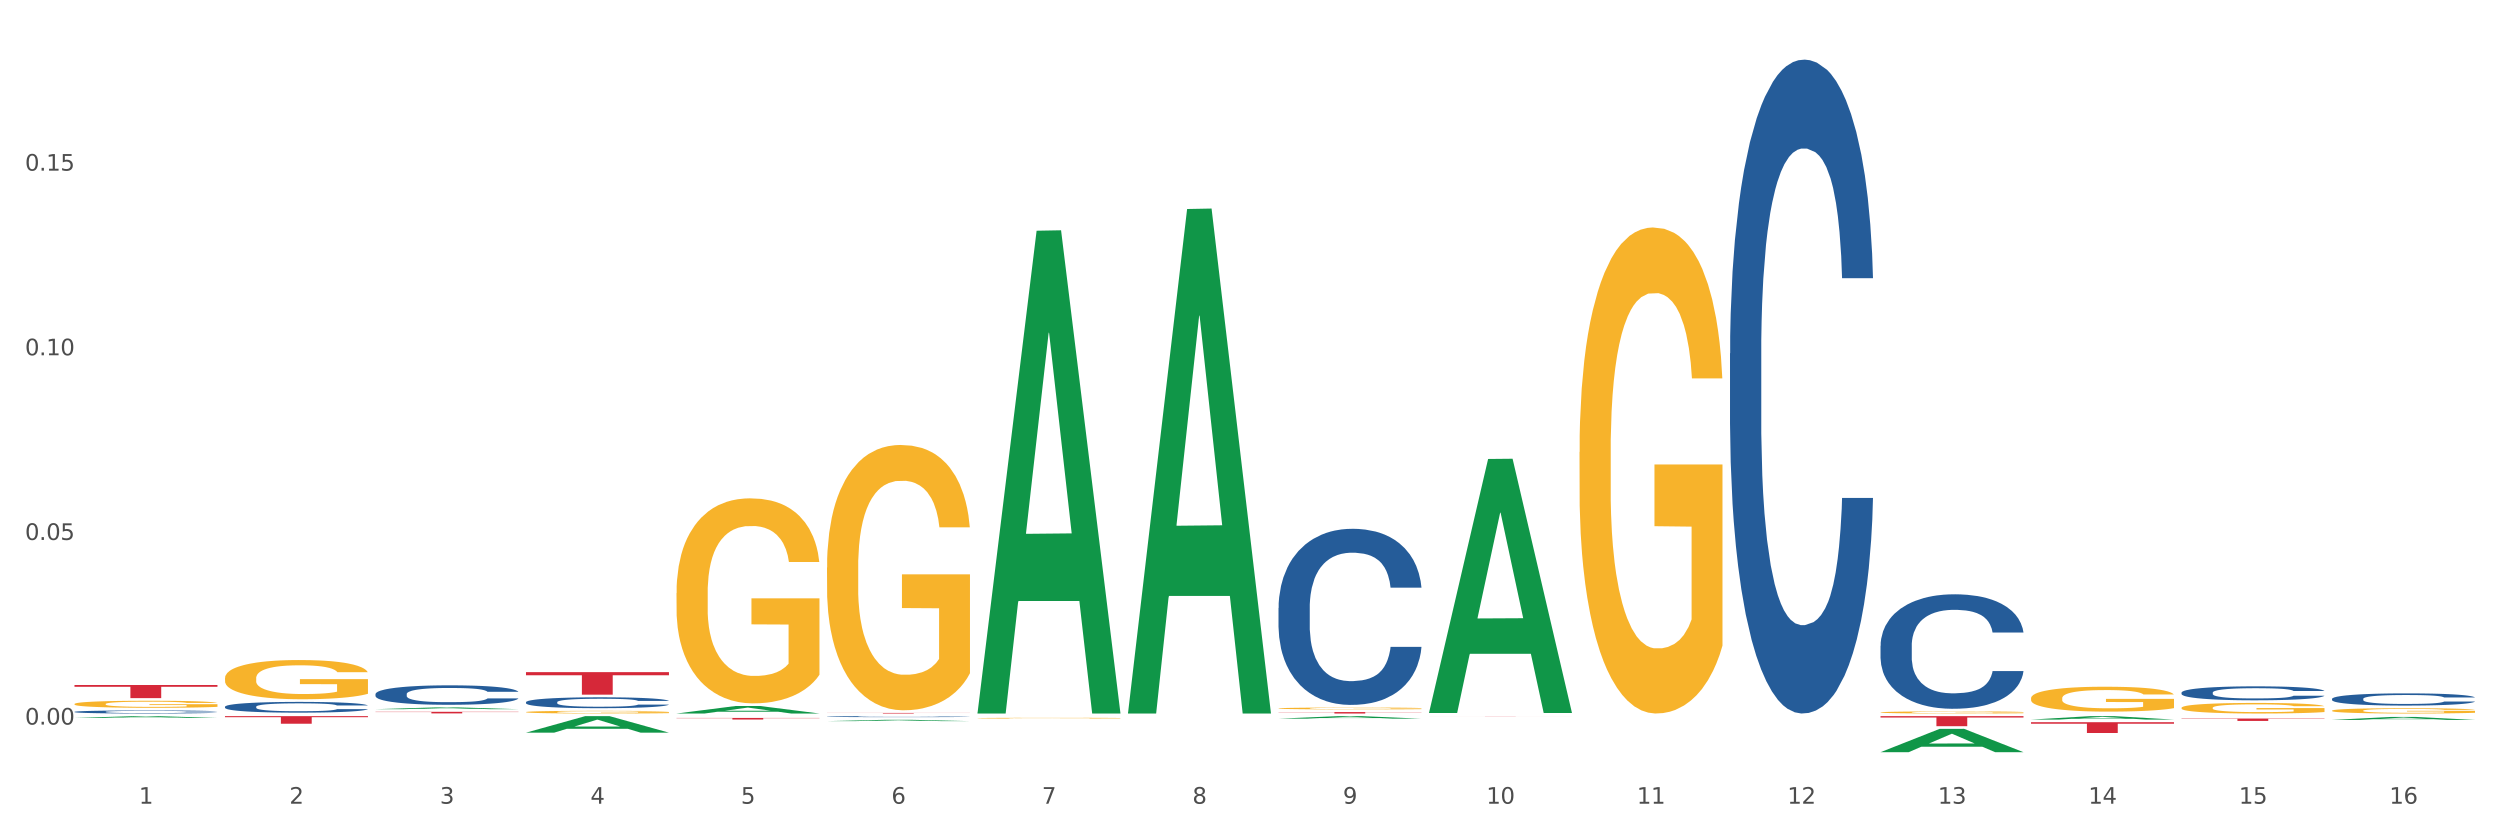 <?xml version="1.0" encoding="utf-8" standalone="no"?>
<!DOCTYPE svg PUBLIC "-//W3C//DTD SVG 1.1//EN"
  "http://www.w3.org/Graphics/SVG/1.1/DTD/svg11.dtd">
<svg xmlns:xlink="http://www.w3.org/1999/xlink" width="1080pt" height="360pt" viewBox="0 0 1080 360" xmlns="http://www.w3.org/2000/svg" version="1.1">
 <rect x="0" y="0" width="1080" height="360" fill="#333333" stroke="none"/>
 <defs>
  <style type="text/css">*{stroke-linejoin: round; stroke-linecap: butt}</style>
 </defs>
 <g id="figure_1">
  <g id="patch_1">
   <path d="M 0 360 
L 1080 360 
L 1080 0 
L 0 0 
z
" style="fill: #ffffff; stroke: #ffffff; stroke-linejoin: miter"/>
  </g>
  <g id="axes_1">
   <g id="matplotlib.axis_1">
    <g id="xtick_1">
     <g id="text_1">
      <!-- 1 -->
      <g style="fill: #4d4d4d" transform="translate(60.004 347.204) scale(0.096 -0.096)">
       <defs>
        <path id="DejaVuSans-31" d="M 794 531 
L 1825 531 
L 1825 4091 
L 703 3866 
L 703 4441 
L 1819 4666 
L 2450 4666 
L 2450 531 
L 3481 531 
L 3481 0 
L 794 0 
L 794 531 
z
" transform="scale(0.016)"/>
       </defs>
       <use xlink:href="#DejaVuSans-31"/>
      </g>
     </g>
    </g>
    <g id="xtick_2">
     <g id="text_2">
      <!-- 2 -->
      <g style="fill: #4d4d4d" transform="translate(125.021 347.204) scale(0.096 -0.096)">
       <defs>
        <path id="DejaVuSans-32" d="M 1228 531 
L 3431 531 
L 3431 0 
L 469 0 
L 469 531 
Q 828 903 1448 1529 
Q 2069 2156 2228 2338 
Q 2531 2678 2651 2914 
Q 2772 3150 2772 3378 
Q 2772 3750 2511 3984 
Q 2250 4219 1831 4219 
Q 1534 4219 1204 4116 
Q 875 4013 500 3803 
L 500 4441 
Q 881 4594 1212 4672 
Q 1544 4750 1819 4750 
Q 2544 4750 2975 4387 
Q 3406 4025 3406 3419 
Q 3406 3131 3298 2873 
Q 3191 2616 2906 2266 
Q 2828 2175 2409 1742 
Q 1991 1309 1228 531 
z
" transform="scale(0.016)"/>
       </defs>
       <use xlink:href="#DejaVuSans-32"/>
      </g>
     </g>
    </g>
    <g id="xtick_3">
     <g id="text_3">
      <!-- 3 -->
      <g style="fill: #4d4d4d" transform="translate(190.039 347.204) scale(0.096 -0.096)">
       <defs>
        <path id="DejaVuSans-33" d="M 2597 2516 
Q 3050 2419 3304 2112 
Q 3559 1806 3559 1356 
Q 3559 666 3084 287 
Q 2609 -91 1734 -91 
Q 1441 -91 1130 -33 
Q 819 25 488 141 
L 488 750 
Q 750 597 1062 519 
Q 1375 441 1716 441 
Q 2309 441 2620 675 
Q 2931 909 2931 1356 
Q 2931 1769 2642 2001 
Q 2353 2234 1838 2234 
L 1294 2234 
L 1294 2753 
L 1863 2753 
Q 2328 2753 2575 2939 
Q 2822 3125 2822 3475 
Q 2822 3834 2567 4026 
Q 2313 4219 1838 4219 
Q 1578 4219 1281 4162 
Q 984 4106 628 3988 
L 628 4550 
Q 988 4650 1302 4700 
Q 1616 4750 1894 4750 
Q 2613 4750 3031 4423 
Q 3450 4097 3450 3541 
Q 3450 3153 3228 2886 
Q 3006 2619 2597 2516 
z
" transform="scale(0.016)"/>
       </defs>
       <use xlink:href="#DejaVuSans-33"/>
      </g>
     </g>
    </g>
    <g id="xtick_4">
     <g id="text_4">
      <!-- 4 -->
      <g style="fill: #4d4d4d" transform="translate(255.056 347.204) scale(0.096 -0.096)">
       <defs>
        <path id="DejaVuSans-34" d="M 2419 4116 
L 825 1625 
L 2419 1625 
L 2419 4116 
z
M 2253 4666 
L 3047 4666 
L 3047 1625 
L 3713 1625 
L 3713 1100 
L 3047 1100 
L 3047 0 
L 2419 0 
L 2419 1100 
L 313 1100 
L 313 1709 
L 2253 4666 
z
" transform="scale(0.016)"/>
       </defs>
       <use xlink:href="#DejaVuSans-34"/>
      </g>
     </g>
    </g>
    <g id="xtick_5">
     <g id="text_5">
      <!-- 5 -->
      <g style="fill: #4d4d4d" transform="translate(320.073 347.204) scale(0.096 -0.096)">
       <defs>
        <path id="DejaVuSans-35" d="M 691 4666 
L 3169 4666 
L 3169 4134 
L 1269 4134 
L 1269 2991 
Q 1406 3038 1543 3061 
Q 1681 3084 1819 3084 
Q 2600 3084 3056 2656 
Q 3513 2228 3513 1497 
Q 3513 744 3044 326 
Q 2575 -91 1722 -91 
Q 1428 -91 1123 -41 
Q 819 9 494 109 
L 494 744 
Q 775 591 1075 516 
Q 1375 441 1709 441 
Q 2250 441 2565 725 
Q 2881 1009 2881 1497 
Q 2881 1984 2565 2268 
Q 2250 2553 1709 2553 
Q 1456 2553 1204 2497 
Q 953 2441 691 2322 
L 691 4666 
z
" transform="scale(0.016)"/>
       </defs>
       <use xlink:href="#DejaVuSans-35"/>
      </g>
     </g>
    </g>
    <g id="xtick_6">
     <g id="text_6">
      <!-- 6 -->
      <g style="fill: #4d4d4d" transform="translate(385.09 347.204) scale(0.096 -0.096)">
       <defs>
        <path id="DejaVuSans-36" d="M 2113 2584 
Q 1688 2584 1439 2293 
Q 1191 2003 1191 1497 
Q 1191 994 1439 701 
Q 1688 409 2113 409 
Q 2538 409 2786 701 
Q 3034 994 3034 1497 
Q 3034 2003 2786 2293 
Q 2538 2584 2113 2584 
z
M 3366 4563 
L 3366 3988 
Q 3128 4100 2886 4159 
Q 2644 4219 2406 4219 
Q 1781 4219 1451 3797 
Q 1122 3375 1075 2522 
Q 1259 2794 1537 2939 
Q 1816 3084 2150 3084 
Q 2853 3084 3261 2657 
Q 3669 2231 3669 1497 
Q 3669 778 3244 343 
Q 2819 -91 2113 -91 
Q 1303 -91 875 529 
Q 447 1150 447 2328 
Q 447 3434 972 4092 
Q 1497 4750 2381 4750 
Q 2619 4750 2861 4703 
Q 3103 4656 3366 4563 
z
" transform="scale(0.016)"/>
       </defs>
       <use xlink:href="#DejaVuSans-36"/>
      </g>
     </g>
    </g>
    <g id="xtick_7">
     <g id="text_7">
      <!-- 7 -->
      <g style="fill: #4d4d4d" transform="translate(450.108 347.204) scale(0.096 -0.096)">
       <defs>
        <path id="DejaVuSans-37" d="M 525 4666 
L 3525 4666 
L 3525 4397 
L 1831 0 
L 1172 0 
L 2766 4134 
L 525 4134 
L 525 4666 
z
" transform="scale(0.016)"/>
       </defs>
       <use xlink:href="#DejaVuSans-37"/>
      </g>
     </g>
    </g>
    <g id="xtick_8">
     <g id="text_8">
      <!-- 8 -->
      <g style="fill: #4d4d4d" transform="translate(515.125 347.204) scale(0.096 -0.096)">
       <defs>
        <path id="DejaVuSans-38" d="M 2034 2216 
Q 1584 2216 1326 1975 
Q 1069 1734 1069 1313 
Q 1069 891 1326 650 
Q 1584 409 2034 409 
Q 2484 409 2743 651 
Q 3003 894 3003 1313 
Q 3003 1734 2745 1975 
Q 2488 2216 2034 2216 
z
M 1403 2484 
Q 997 2584 770 2862 
Q 544 3141 544 3541 
Q 544 4100 942 4425 
Q 1341 4750 2034 4750 
Q 2731 4750 3128 4425 
Q 3525 4100 3525 3541 
Q 3525 3141 3298 2862 
Q 3072 2584 2669 2484 
Q 3125 2378 3379 2068 
Q 3634 1759 3634 1313 
Q 3634 634 3220 271 
Q 2806 -91 2034 -91 
Q 1263 -91 848 271 
Q 434 634 434 1313 
Q 434 1759 690 2068 
Q 947 2378 1403 2484 
z
M 1172 3481 
Q 1172 3119 1398 2916 
Q 1625 2713 2034 2713 
Q 2441 2713 2670 2916 
Q 2900 3119 2900 3481 
Q 2900 3844 2670 4047 
Q 2441 4250 2034 4250 
Q 1625 4250 1398 4047 
Q 1172 3844 1172 3481 
z
" transform="scale(0.016)"/>
       </defs>
       <use xlink:href="#DejaVuSans-38"/>
      </g>
     </g>
    </g>
    <g id="xtick_9">
     <g id="text_9">
      <!-- 9 -->
      <g style="fill: #4d4d4d" transform="translate(580.142 347.204) scale(0.096 -0.096)">
       <defs>
        <path id="DejaVuSans-39" d="M 703 97 
L 703 672 
Q 941 559 1184 500 
Q 1428 441 1663 441 
Q 2288 441 2617 861 
Q 2947 1281 2994 2138 
Q 2813 1869 2534 1725 
Q 2256 1581 1919 1581 
Q 1219 1581 811 2004 
Q 403 2428 403 3163 
Q 403 3881 828 4315 
Q 1253 4750 1959 4750 
Q 2769 4750 3195 4129 
Q 3622 3509 3622 2328 
Q 3622 1225 3098 567 
Q 2575 -91 1691 -91 
Q 1453 -91 1209 -44 
Q 966 3 703 97 
z
M 1959 2075 
Q 2384 2075 2632 2365 
Q 2881 2656 2881 3163 
Q 2881 3666 2632 3958 
Q 2384 4250 1959 4250 
Q 1534 4250 1286 3958 
Q 1038 3666 1038 3163 
Q 1038 2656 1286 2365 
Q 1534 2075 1959 2075 
z
" transform="scale(0.016)"/>
       </defs>
       <use xlink:href="#DejaVuSans-39"/>
      </g>
     </g>
    </g>
    <g id="xtick_10">
     <g id="text_10">
      <!-- 10 -->
      <g style="fill: #4d4d4d" transform="translate(642.105 347.204) scale(0.096 -0.096)">
       <defs>
        <path id="DejaVuSans-30" d="M 2034 4250 
Q 1547 4250 1301 3770 
Q 1056 3291 1056 2328 
Q 1056 1369 1301 889 
Q 1547 409 2034 409 
Q 2525 409 2770 889 
Q 3016 1369 3016 2328 
Q 3016 3291 2770 3770 
Q 2525 4250 2034 4250 
z
M 2034 4750 
Q 2819 4750 3233 4129 
Q 3647 3509 3647 2328 
Q 3647 1150 3233 529 
Q 2819 -91 2034 -91 
Q 1250 -91 836 529 
Q 422 1150 422 2328 
Q 422 3509 836 4129 
Q 1250 4750 2034 4750 
z
" transform="scale(0.016)"/>
       </defs>
       <use xlink:href="#DejaVuSans-31"/>
       <use xlink:href="#DejaVuSans-30" transform="translate(63.623 0)"/>
      </g>
     </g>
    </g>
    <g id="xtick_11">
     <g id="text_11">
      <!-- 11 -->
      <g style="fill: #4d4d4d" transform="translate(707.123 347.204) scale(0.096 -0.096)">
       <use xlink:href="#DejaVuSans-31"/>
       <use xlink:href="#DejaVuSans-31" transform="translate(63.623 0)"/>
      </g>
     </g>
    </g>
    <g id="xtick_12">
     <g id="text_12">
      <!-- 12 -->
      <g style="fill: #4d4d4d" transform="translate(772.14 347.204) scale(0.096 -0.096)">
       <use xlink:href="#DejaVuSans-31"/>
       <use xlink:href="#DejaVuSans-32" transform="translate(63.623 0)"/>
      </g>
     </g>
    </g>
    <g id="xtick_13">
     <g id="text_13">
      <!-- 13 -->
      <g style="fill: #4d4d4d" transform="translate(837.157 347.204) scale(0.096 -0.096)">
       <use xlink:href="#DejaVuSans-31"/>
       <use xlink:href="#DejaVuSans-33" transform="translate(63.623 0)"/>
      </g>
     </g>
    </g>
    <g id="xtick_14">
     <g id="text_14">
      <!-- 14 -->
      <g style="fill: #4d4d4d" transform="translate(902.174 347.204) scale(0.096 -0.096)">
       <use xlink:href="#DejaVuSans-31"/>
       <use xlink:href="#DejaVuSans-34" transform="translate(63.623 0)"/>
      </g>
     </g>
    </g>
    <g id="xtick_15">
     <g id="text_15">
      <!-- 15 -->
      <g style="fill: #4d4d4d" transform="translate(967.192 347.204) scale(0.096 -0.096)">
       <use xlink:href="#DejaVuSans-31"/>
       <use xlink:href="#DejaVuSans-35" transform="translate(63.623 0)"/>
      </g>
     </g>
    </g>
    <g id="xtick_16">
     <g id="text_16">
      <!-- 16 -->
      <g style="fill: #4d4d4d" transform="translate(1032.209 347.204) scale(0.096 -0.096)">
       <use xlink:href="#DejaVuSans-31"/>
       <use xlink:href="#DejaVuSans-36" transform="translate(63.623 0)"/>
      </g>
     </g>
    </g>
    <g id="xtick_17"/>
    <g id="xtick_18"/>
    <g id="xtick_19"/>
    <g id="xtick_20"/>
    <g id="xtick_21"/>
    <g id="xtick_22"/>
    <g id="xtick_23"/>
    <g id="xtick_24"/>
    <g id="xtick_25"/>
    <g id="xtick_26"/>
    <g id="xtick_27"/>
    <g id="xtick_28"/>
    <g id="xtick_29"/>
    <g id="xtick_30"/>
    <g id="xtick_31"/>
   </g>
   <g id="matplotlib.axis_2">
    <g id="ytick_1">
     <g id="text_17">
      <!-- 0.00 -->
      <g style="fill: #4d4d4d" transform="translate(10.8 313.02) scale(0.096 -0.096)">
       <defs>
        <path id="DejaVuSans-2e" d="M 684 794 
L 1344 794 
L 1344 0 
L 684 0 
L 684 794 
z
" transform="scale(0.016)"/>
       </defs>
       <use xlink:href="#DejaVuSans-30"/>
       <use xlink:href="#DejaVuSans-2e" transform="translate(63.623 0)"/>
       <use xlink:href="#DejaVuSans-30" transform="translate(95.41 0)"/>
       <use xlink:href="#DejaVuSans-30" transform="translate(159.033 0)"/>
      </g>
     </g>
    </g>
    <g id="ytick_2">
     <g id="text_18">
      <!-- 0.05 -->
      <g style="fill: #4d4d4d" transform="translate(10.8 233.254) scale(0.096 -0.096)">
       <use xlink:href="#DejaVuSans-30"/>
       <use xlink:href="#DejaVuSans-2e" transform="translate(63.623 0)"/>
       <use xlink:href="#DejaVuSans-30" transform="translate(95.41 0)"/>
       <use xlink:href="#DejaVuSans-35" transform="translate(159.033 0)"/>
      </g>
     </g>
    </g>
    <g id="ytick_3">
     <g id="text_19">
      <!-- 0.10 -->
      <g style="fill: #4d4d4d" transform="translate(10.8 153.488) scale(0.096 -0.096)">
       <use xlink:href="#DejaVuSans-30"/>
       <use xlink:href="#DejaVuSans-2e" transform="translate(63.623 0)"/>
       <use xlink:href="#DejaVuSans-31" transform="translate(95.41 0)"/>
       <use xlink:href="#DejaVuSans-30" transform="translate(159.033 0)"/>
      </g>
     </g>
    </g>
    <g id="ytick_4">
     <g id="text_20">
      <!-- 0.15 -->
      <g style="fill: #4d4d4d" transform="translate(10.8 73.722) scale(0.096 -0.096)">
       <use xlink:href="#DejaVuSans-30"/>
       <use xlink:href="#DejaVuSans-2e" transform="translate(63.623 0)"/>
       <use xlink:href="#DejaVuSans-31" transform="translate(95.41 0)"/>
       <use xlink:href="#DejaVuSans-35" transform="translate(159.033 0)"/>
      </g>
     </g>
    </g>
    <g id="ytick_5"/>
    <g id="ytick_6"/>
    <g id="ytick_7"/>
    <g id="ytick_8"/>
   </g>
   <g id="PolyCollection_1">
    <path d="M 32.175 310.145 
L 32.239 310.145 
L 57.709 309.374 
L 68.28 309.373 
L 93.941 310.147 
L 81.715 310.147 
L 76.176 309.967 
L 49.877 309.967 
L 49.686 309.97 
L 44.337 310.147 
L 32.175 310.147 
L 32.175 310.145 
L 53.188 309.859 
L 72.864 309.858 
L 63.122 309.538 
L 62.995 309.536 
L 62.867 309.539 
L 53.125 309.858 
L 53.188 309.859 
L 32.175 310.145 
z
" clip-path="url(#pd8756802f5)" style="fill: #109648"/>
    <path d="M 162.209 306.368 
L 162.273 306.367 
L 187.744 305.607 
L 198.314 305.606 
L 223.976 306.369 
L 211.75 306.369 
L 206.21 306.192 
L 179.912 306.192 
L 179.721 306.194 
L 174.372 306.369 
L 162.209 306.369 
L 162.209 306.368 
L 183.223 306.086 
L 202.899 306.085 
L 193.156 305.769 
L 193.029 305.767 
L 192.902 305.769 
L 183.159 306.085 
L 183.223 306.086 
L 162.209 306.368 
z
" clip-path="url(#pd8756802f5)" style="fill: #109648"/>
    <path d="M 227.227 316.499 
L 227.29 316.492 
L 252.761 309.38 
L 263.331 309.373 
L 288.993 316.512 
L 276.767 316.512 
L 271.227 314.85 
L 244.929 314.85 
L 244.738 314.876 
L 239.389 316.512 
L 227.227 316.512 
L 227.227 316.499 
L 248.24 313.858 
L 267.916 313.851 
L 258.174 310.895 
L 258.046 310.881 
L 257.919 310.901 
L 248.176 313.851 
L 248.24 313.858 
L 227.227 316.499 
z
" clip-path="url(#pd8756802f5)" style="fill: #109648"/>
    <path d="M 292.244 308.232 
L 292.308 308.229 
L 317.778 304.996 
L 328.349 304.993 
L 354.01 308.239 
L 341.784 308.239 
L 336.245 307.483 
L 309.946 307.483 
L 309.755 307.495 
L 304.406 308.239 
L 292.244 308.239 
L 292.244 308.232 
L 313.257 307.032 
L 332.933 307.029 
L 323.191 305.685 
L 323.063 305.678 
L 322.936 305.688 
L 313.194 307.029 
L 313.257 307.032 
L 292.244 308.232 
z
" clip-path="url(#pd8756802f5)" style="fill: #109648"/>
    <path d="M 357.261 311.528 
L 357.325 311.527 
L 382.796 310.944 
L 393.366 310.944 
L 419.028 311.529 
L 406.802 311.529 
L 401.262 311.393 
L 374.963 311.393 
L 374.772 311.395 
L 369.423 311.529 
L 357.261 311.529 
L 357.261 311.528 
L 378.275 311.311 
L 397.951 311.311 
L 388.208 311.068 
L 388.081 311.067 
L 387.953 311.069 
L 378.211 311.311 
L 378.275 311.311 
L 357.261 311.528 
z
" clip-path="url(#pd8756802f5)" style="fill: #109648"/>
    <path d="M 552.313 310.468 
L 552.377 310.467 
L 577.847 309.374 
L 588.418 309.373 
L 614.079 310.471 
L 601.853 310.471 
L 596.314 310.215 
L 570.015 310.215 
L 569.824 310.219 
L 564.475 310.471 
L 552.313 310.471 
L 552.313 310.468 
L 573.326 310.062 
L 593.002 310.061 
L 583.26 309.607 
L 583.132 309.605 
L 583.005 309.608 
L 573.263 310.061 
L 573.326 310.062 
L 552.313 310.468 
z
" clip-path="url(#pd8756802f5)" style="fill: #109648"/>
    <path d="M 487.296 307.829 
L 487.359 307.624 
L 512.83 90.293 
L 523.4 90.088 
L 549.062 308.239 
L 536.836 308.239 
L 531.296 257.439 
L 504.998 257.439 
L 504.807 258.259 
L 499.458 308.239 
L 487.296 308.239 
L 487.296 307.829 
L 508.309 227.123 
L 527.985 226.919 
L 518.243 136.586 
L 518.115 136.176 
L 517.988 136.791 
L 508.245 226.919 
L 508.309 227.123 
L 487.296 307.829 
z
" clip-path="url(#pd8756802f5)" style="fill: #109648"/>
    <path d="M 422.278 307.846 
L 422.342 307.65 
L 447.813 99.674 
L 458.383 99.478 
L 484.045 308.239 
L 471.819 308.239 
L 466.279 259.626 
L 439.981 259.626 
L 439.79 260.41 
L 434.441 308.239 
L 422.278 308.239 
L 422.278 307.846 
L 443.292 230.615 
L 462.968 230.419 
L 453.225 143.974 
L 453.098 143.582 
L 452.971 144.17 
L 443.228 230.419 
L 443.292 230.615 
L 422.278 307.846 
z
" clip-path="url(#pd8756802f5)" style="fill: #109648"/>
    <path d="M 877.399 310.859 
L 877.463 310.858 
L 902.933 309.374 
L 913.504 309.373 
L 939.166 310.862 
L 926.94 310.862 
L 921.4 310.515 
L 895.101 310.515 
L 894.91 310.521 
L 889.561 310.862 
L 877.399 310.862 
L 877.399 310.859 
L 898.412 310.308 
L 918.089 310.307 
L 908.346 309.69 
L 908.219 309.688 
L 908.091 309.692 
L 898.349 310.307 
L 898.412 310.308 
L 877.399 310.859 
z
" clip-path="url(#pd8756802f5)" style="fill: #109648"/>
    <path d="M 812.382 324.931 
L 812.446 324.921 
L 837.916 314.865 
L 848.487 314.856 
L 874.148 324.95 
L 861.922 324.95 
L 856.382 322.599 
L 830.084 322.599 
L 829.893 322.637 
L 824.544 324.95 
L 812.382 324.95 
L 812.382 324.931 
L 833.395 321.196 
L 853.071 321.187 
L 843.329 317.007 
L 843.201 316.988 
L 843.074 317.017 
L 833.332 321.187 
L 833.395 321.196 
L 812.382 324.931 
z
" clip-path="url(#pd8756802f5)" style="fill: #109648"/>
    <path d="M 1007.434 311.001 
L 1007.497 311 
L 1032.968 309.71 
L 1043.538 309.709 
L 1069.2 311.003 
L 1056.974 311.003 
L 1051.434 310.702 
L 1025.136 310.702 
L 1024.945 310.707 
L 1019.596 311.003 
L 1007.434 311.003 
L 1007.434 311.001 
L 1028.447 310.522 
L 1048.123 310.521 
L 1038.38 309.985 
L 1038.253 309.982 
L 1038.126 309.986 
L 1028.383 310.521 
L 1028.447 310.522 
L 1007.434 311.001 
z
" clip-path="url(#pd8756802f5)" style="fill: #109648"/>
    <path d="M 617.33 307.804 
L 617.394 307.701 
L 642.865 198.276 
L 653.435 198.173 
L 679.097 308.01 
L 666.871 308.01 
L 661.331 282.433 
L 635.032 282.433 
L 634.841 282.846 
L 629.492 308.01 
L 617.33 308.01 
L 617.33 307.804 
L 638.343 267.169 
L 658.02 267.066 
L 648.277 221.584 
L 648.15 221.378 
L 648.022 221.687 
L 638.28 267.066 
L 638.343 267.169 
L 617.33 307.804 
z
" clip-path="url(#pd8756802f5)" style="fill: #109648"/>
    <path d="M 227.227 290.363 
L 288.993 290.363 
L 288.993 291.715 
L 264.696 291.724 
L 264.696 300.091 
L 251.377 300.091 
L 251.377 291.724 
L 227.227 291.715 
L 227.227 290.372 
L 227.227 290.363 
z
" clip-path="url(#pd8756802f5)" style="fill: #d62839"/>
    <path d="M 942.416 310.395 
L 1004.183 310.395 
L 1004.183 310.541 
L 979.886 310.542 
L 979.886 311.441 
L 966.567 311.441 
L 966.567 310.542 
L 942.416 310.541 
L 942.416 310.396 
L 942.416 310.395 
z
" clip-path="url(#pd8756802f5)" style="fill: #d62839"/>
    <path d="M 162.209 307.504 
L 223.976 307.504 
L 223.976 307.6 
L 199.679 307.601 
L 199.679 308.195 
L 186.36 308.195 
L 186.36 307.601 
L 162.209 307.6 
L 162.209 307.505 
L 162.209 307.504 
z
" clip-path="url(#pd8756802f5)" style="fill: #d62839"/>
    <path d="M 32.175 295.911 
L 93.941 295.911 
L 93.941 296.699 
L 69.645 296.705 
L 69.645 301.586 
L 56.325 301.586 
L 56.325 296.705 
L 32.175 296.699 
L 32.175 295.916 
L 32.175 295.911 
z
" clip-path="url(#pd8756802f5)" style="fill: #d62839"/>
    <path d="M 97.192 309.373 
L 158.959 309.373 
L 158.959 309.828 
L 134.662 309.831 
L 134.662 312.644 
L 121.343 312.644 
L 121.343 309.831 
L 97.192 309.828 
L 97.192 309.376 
L 97.192 309.373 
z
" clip-path="url(#pd8756802f5)" style="fill: #d62839"/>
    <path d="M 292.244 310.158 
L 354.01 310.158 
L 354.01 310.254 
L 329.714 310.255 
L 329.714 310.85 
L 316.394 310.85 
L 316.394 310.255 
L 292.244 310.254 
L 292.244 310.159 
L 292.244 310.158 
z
" clip-path="url(#pd8756802f5)" style="fill: #d62839"/>
    <path d="M 552.313 307.601 
L 614.079 307.601 
L 614.079 307.689 
L 589.783 307.69 
L 589.783 308.239 
L 576.463 308.239 
L 576.463 307.69 
L 552.313 307.689 
L 552.313 307.601 
L 552.313 307.601 
z
" clip-path="url(#pd8756802f5)" style="fill: #d62839"/>
    <path d="M 877.399 311.996 
L 939.166 311.996 
L 939.166 312.643 
L 914.869 312.648 
L 914.869 316.653 
L 901.549 316.653 
L 901.549 312.648 
L 877.399 312.643 
L 877.399 312.001 
L 877.399 311.996 
z
" clip-path="url(#pd8756802f5)" style="fill: #d62839"/>
    <path d="M 812.382 309.373 
L 874.148 309.373 
L 874.148 309.977 
L 849.852 309.981 
L 849.852 313.721 
L 836.532 313.721 
L 836.532 309.981 
L 812.382 309.977 
L 812.382 309.377 
L 812.382 309.373 
z
" clip-path="url(#pd8756802f5)" style="fill: #d62839"/>
    <path d="M 617.33 309.668 
L 679.097 309.668 
L 679.097 309.676 
L 654.8 309.676 
L 654.8 309.725 
L 641.481 309.725 
L 641.481 309.676 
L 617.33 309.676 
L 617.33 309.668 
L 617.33 309.668 
z
" clip-path="url(#pd8756802f5)" style="fill: #d62839"/>
    <path d="M 357.261 307.984 
L 419.028 307.984 
L 419.028 308.02 
L 394.731 308.02 
L 394.731 308.239 
L 381.412 308.239 
L 381.412 308.02 
L 357.261 308.02 
L 357.261 307.984 
L 357.261 307.984 
z
" clip-path="url(#pd8756802f5)" style="fill: #d62839"/>
    <path d="M 97.192 305.309 
L 97.265 305.305 
L 97.265 305.186 
L 97.484 305.024 
L 98.287 304.727 
L 99.31 304.502 
L 101.062 304.238 
L 102.011 304.128 
L 103.252 304.004 
L 105.807 303.805 
L 108.728 303.635 
L 110.772 303.541 
L 112.305 303.482 
L 115.737 303.375 
L 117.708 303.329 
L 119.752 303.29 
L 121.505 303.265 
L 124.425 303.235 
L 126.761 303.222 
L 129.463 303.218 
L 131.726 303.222 
L 134.719 303.239 
L 139.1 303.29 
L 140.779 303.32 
L 143.042 303.371 
L 145.379 303.439 
L 147.277 303.507 
L 149.467 303.605 
L 151.731 303.732 
L 153.921 303.894 
L 155.454 304.043 
L 156.695 304.2 
L 157.79 304.391 
L 158.594 304.599 
L 158.959 304.774 
L 145.598 304.774 
L 145.233 304.616 
L 144.503 304.446 
L 143.773 304.332 
L 142.969 304.238 
L 141.728 304.132 
L 140.633 304.064 
L 138.808 303.983 
L 137.129 303.932 
L 135.741 303.902 
L 134.062 303.877 
L 130.485 303.851 
L 127.929 303.851 
L 126.323 303.86 
L 124.352 303.881 
L 122.673 303.911 
L 120.701 303.962 
L 119.168 304.017 
L 117.635 304.089 
L 116.759 304.14 
L 115.445 304.234 
L 114.569 304.31 
L 113.4 304.442 
L 112.743 304.536 
L 111.575 304.778 
L 111.064 304.956 
L 110.845 305.079 
L 110.699 305.215 
L 110.699 305.878 
L 111.137 306.176 
L 111.502 306.303 
L 112.086 306.448 
L 113.181 306.635 
L 114.788 306.818 
L 116.467 306.949 
L 117.854 307.03 
L 119.168 307.09 
L 120.482 307.136 
L 122.089 307.179 
L 123.403 307.204 
L 125.374 307.23 
L 127.71 307.243 
L 129.536 307.243 
L 133.259 307.221 
L 134.938 307.2 
L 136.545 307.17 
L 138.297 307.124 
L 139.684 307.073 
L 140.487 307.034 
L 141.801 306.954 
L 142.823 306.869 
L 143.7 306.771 
L 144.284 306.686 
L 144.941 306.558 
L 145.452 306.414 
L 145.598 306.337 
L 158.959 306.337 
L 158.667 306.49 
L 158.156 306.639 
L 157.133 306.839 
L 156.33 306.954 
L 155.089 307.094 
L 153.775 307.213 
L 151.95 307.345 
L 150.27 307.442 
L 148.518 307.527 
L 146.62 307.604 
L 143.188 307.71 
L 141.947 307.74 
L 139.319 307.791 
L 137.275 307.821 
L 134.281 307.85 
L 131.215 307.867 
L 128.002 307.872 
L 125.155 307.863 
L 122.016 307.838 
L 120.044 307.812 
L 117.854 307.774 
L 115.299 307.714 
L 112.889 307.642 
L 110.626 307.557 
L 108.509 307.459 
L 106.538 307.349 
L 103.982 307.166 
L 102.084 306.988 
L 100.697 306.822 
L 99.748 306.682 
L 98.798 306.503 
L 98.287 306.38 
L 97.484 306.082 
L 97.192 305.806 
L 97.192 305.309 
z
" clip-path="url(#pd8756802f5)" style="fill: #255c99"/>
    <path d="M 357.261 309.569 
L 357.334 309.569 
L 357.334 309.557 
L 357.553 309.542 
L 358.356 309.514 
L 359.378 309.493 
L 361.131 309.469 
L 362.08 309.458 
L 363.321 309.447 
L 365.876 309.428 
L 368.797 309.412 
L 370.841 309.403 
L 372.374 309.398 
L 375.806 309.388 
L 377.777 309.383 
L 379.821 309.38 
L 381.574 309.377 
L 384.494 309.375 
L 386.83 309.373 
L 389.532 309.373 
L 391.795 309.373 
L 394.788 309.375 
L 399.169 309.38 
L 400.848 309.383 
L 403.111 309.387 
L 405.448 309.394 
L 407.346 309.4 
L 409.536 309.409 
L 411.8 309.421 
L 413.99 309.436 
L 415.523 309.45 
L 416.764 309.465 
L 417.859 309.483 
L 418.663 309.502 
L 419.028 309.519 
L 405.667 309.519 
L 405.302 309.504 
L 404.572 309.488 
L 403.842 309.477 
L 403.038 309.469 
L 401.797 309.459 
L 400.702 309.452 
L 398.877 309.445 
L 397.198 309.44 
L 395.81 309.437 
L 394.131 309.435 
L 390.554 309.432 
L 387.998 309.432 
L 386.392 309.433 
L 384.421 309.435 
L 382.742 309.438 
L 380.77 309.443 
L 379.237 309.448 
L 377.704 309.455 
L 376.828 309.459 
L 375.514 309.468 
L 374.638 309.475 
L 373.469 309.488 
L 372.812 309.496 
L 371.644 309.519 
L 371.133 309.536 
L 370.914 309.547 
L 370.768 309.56 
L 370.768 309.622 
L 371.206 309.65 
L 371.571 309.662 
L 372.155 309.676 
L 373.25 309.693 
L 374.857 309.71 
L 376.536 309.723 
L 377.923 309.73 
L 379.237 309.736 
L 380.551 309.74 
L 382.158 309.744 
L 383.472 309.747 
L 385.443 309.749 
L 387.779 309.75 
L 389.605 309.75 
L 393.328 309.748 
L 395.007 309.746 
L 396.614 309.743 
L 398.366 309.739 
L 399.753 309.734 
L 400.556 309.731 
L 401.87 309.723 
L 402.892 309.715 
L 403.769 309.706 
L 404.353 309.698 
L 405.01 309.686 
L 405.521 309.673 
L 405.667 309.665 
L 419.028 309.665 
L 418.736 309.68 
L 418.224 309.694 
L 417.202 309.712 
L 416.399 309.723 
L 415.158 309.736 
L 413.844 309.747 
L 412.019 309.76 
L 410.339 309.769 
L 408.587 309.777 
L 406.689 309.784 
L 403.257 309.794 
L 402.016 309.797 
L 399.388 309.802 
L 397.344 309.804 
L 394.35 309.807 
L 391.284 309.809 
L 388.071 309.809 
L 385.224 309.808 
L 382.085 309.806 
L 380.113 309.804 
L 377.923 309.8 
L 375.368 309.794 
L 372.958 309.788 
L 370.695 309.78 
L 368.578 309.77 
L 366.606 309.76 
L 364.051 309.743 
L 362.153 309.726 
L 360.766 309.711 
L 359.817 309.698 
L 358.867 309.681 
L 358.356 309.669 
L 357.553 309.641 
L 357.261 309.616 
L 357.261 309.569 
z
" clip-path="url(#pd8756802f5)" style="fill: #255c99"/>
    <path d="M 227.227 303.344 
L 227.3 303.34 
L 227.3 303.219 
L 227.519 303.056 
L 228.322 302.754 
L 229.344 302.526 
L 231.096 302.259 
L 232.045 302.147 
L 233.287 302.022 
L 235.842 301.82 
L 238.762 301.648 
L 240.807 301.553 
L 242.34 301.493 
L 245.771 301.385 
L 247.743 301.338 
L 249.787 301.299 
L 251.539 301.273 
L 254.459 301.243 
L 256.796 301.23 
L 259.497 301.226 
L 261.76 301.23 
L 264.754 301.247 
L 269.134 301.299 
L 270.814 301.329 
L 273.077 301.381 
L 275.413 301.45 
L 277.312 301.519 
L 279.502 301.618 
L 281.765 301.747 
L 283.955 301.91 
L 285.489 302.061 
L 286.73 302.221 
L 287.825 302.414 
L 288.628 302.625 
L 288.993 302.802 
L 275.632 302.802 
L 275.267 302.642 
L 274.537 302.47 
L 273.807 302.354 
L 273.004 302.259 
L 271.763 302.152 
L 270.668 302.083 
L 268.842 302.001 
L 267.163 301.949 
L 265.776 301.919 
L 264.097 301.893 
L 260.519 301.867 
L 257.964 301.867 
L 256.358 301.876 
L 254.386 301.898 
L 252.707 301.928 
L 250.736 301.979 
L 249.203 302.035 
L 247.669 302.109 
L 246.793 302.16 
L 245.479 302.255 
L 244.603 302.332 
L 243.435 302.466 
L 242.778 302.561 
L 241.61 302.806 
L 241.099 302.987 
L 240.88 303.112 
L 240.734 303.25 
L 240.734 303.921 
L 241.172 304.223 
L 241.537 304.352 
L 242.121 304.498 
L 243.216 304.688 
L 244.822 304.873 
L 246.501 305.006 
L 247.889 305.088 
L 249.203 305.148 
L 250.517 305.196 
L 252.123 305.239 
L 253.437 305.265 
L 255.409 305.29 
L 257.745 305.303 
L 259.57 305.303 
L 263.294 305.282 
L 264.973 305.26 
L 266.579 305.23 
L 268.331 305.183 
L 269.718 305.131 
L 270.522 305.092 
L 271.836 305.011 
L 272.858 304.924 
L 273.734 304.825 
L 274.318 304.739 
L 274.975 304.61 
L 275.486 304.464 
L 275.632 304.386 
L 288.993 304.386 
L 288.701 304.541 
L 288.19 304.692 
L 287.168 304.894 
L 286.365 305.011 
L 285.124 305.153 
L 283.809 305.273 
L 281.984 305.407 
L 280.305 305.506 
L 278.553 305.592 
L 276.654 305.669 
L 273.223 305.777 
L 271.982 305.807 
L 269.353 305.859 
L 267.309 305.889 
L 264.316 305.919 
L 261.249 305.936 
L 258.037 305.941 
L 255.19 305.932 
L 252.05 305.906 
L 250.079 305.88 
L 247.889 305.842 
L 245.333 305.781 
L 242.924 305.708 
L 240.661 305.622 
L 238.543 305.523 
L 236.572 305.411 
L 234.017 305.226 
L 232.118 305.045 
L 230.731 304.877 
L 229.782 304.735 
L 228.833 304.554 
L 228.322 304.429 
L 227.519 304.128 
L 227.227 303.848 
L 227.227 303.344 
z
" clip-path="url(#pd8756802f5)" style="fill: #255c99"/>
    <path d="M 97.192 292.966 
L 97.265 292.95 
L 97.265 292.393 
L 97.411 291.913 
L 98.14 290.752 
L 99.234 289.793 
L 100.036 289.282 
L 100.838 288.864 
L 101.786 288.446 
L 102.953 288.012 
L 105.068 287.378 
L 106.381 287.053 
L 107.985 286.712 
L 110.902 286.217 
L 113.017 285.938 
L 115.204 285.706 
L 118.778 285.427 
L 121.111 285.303 
L 123.591 285.21 
L 126.58 285.148 
L 128.841 285.133 
L 133.8 285.179 
L 138.03 285.319 
L 140.071 285.427 
L 142.697 285.613 
L 144.082 285.737 
L 146.343 285.984 
L 148.676 286.31 
L 150.281 286.588 
L 152.687 287.114 
L 154.51 287.641 
L 156.188 288.291 
L 157.063 288.74 
L 157.719 289.158 
L 158.302 289.638 
L 158.886 290.396 
L 145.759 290.396 
L 145.249 289.854 
L 144.447 289.344 
L 143.28 288.848 
L 142.259 288.539 
L 140.509 288.152 
L 138.905 287.904 
L 137.227 287.718 
L 135.185 287.563 
L 133.581 287.486 
L 131.321 287.424 
L 126.872 287.44 
L 123.882 287.563 
L 121.84 287.718 
L 120.528 287.858 
L 119.361 288.012 
L 118.048 288.229 
L 116.517 288.554 
L 115.423 288.848 
L 114.329 289.22 
L 113.454 289.591 
L 112.652 290.025 
L 111.996 290.489 
L 111.485 290.969 
L 111.048 291.557 
L 110.683 292.532 
L 110.683 294.653 
L 110.829 295.133 
L 111.194 295.768 
L 111.631 296.248 
L 112.36 296.82 
L 113.017 297.207 
L 114.256 297.765 
L 115.642 298.229 
L 116.736 298.523 
L 117.83 298.771 
L 119.726 299.112 
L 121.84 299.39 
L 123.664 299.56 
L 126.143 299.715 
L 127.82 299.777 
L 129.279 299.808 
L 132.852 299.808 
L 135.404 299.762 
L 138.248 299.653 
L 140.436 299.514 
L 142.259 299.344 
L 144.301 299.065 
L 145.614 298.802 
L 145.614 295.567 
L 129.57 295.551 
L 129.57 293.399 
L 158.959 293.399 
L 158.959 299.715 
L 157.719 300.04 
L 156.333 300.334 
L 154.875 300.598 
L 152.687 300.923 
L 150.062 301.232 
L 147.728 301.449 
L 145.249 301.635 
L 142.332 301.805 
L 138.54 301.96 
L 136.206 302.022 
L 133.289 302.068 
L 129.862 302.084 
L 126.872 302.053 
L 123.955 301.975 
L 120.892 301.836 
L 117.903 301.635 
L 115.642 301.434 
L 113.381 301.186 
L 110.975 300.861 
L 109.079 300.551 
L 107.62 300.273 
L 106.016 299.916 
L 104.266 299.452 
L 102.953 299.034 
L 101.786 298.601 
L 100.547 298.043 
L 99.672 297.564 
L 98.797 296.96 
L 98.286 296.511 
L 97.703 295.814 
L 97.265 294.839 
L 97.192 292.966 
z
" clip-path="url(#pd8756802f5)" style="fill: #f7b32b"/>
    <path d="M 227.227 307.613 
L 227.3 307.612 
L 227.3 307.573 
L 227.445 307.54 
L 228.175 307.461 
L 229.269 307.395 
L 230.071 307.36 
L 230.873 307.331 
L 231.821 307.302 
L 232.988 307.273 
L 235.102 307.229 
L 236.415 307.207 
L 238.019 307.183 
L 240.936 307.149 
L 243.051 307.13 
L 245.239 307.114 
L 248.812 307.095 
L 251.146 307.087 
L 253.625 307.08 
L 256.615 307.076 
L 258.876 307.075 
L 263.834 307.078 
L 268.064 307.088 
L 270.106 307.095 
L 272.731 307.108 
L 274.117 307.116 
L 276.377 307.133 
L 278.711 307.156 
L 280.315 307.175 
L 282.722 307.211 
L 284.545 307.247 
L 286.222 307.292 
L 287.097 307.323 
L 287.753 307.351 
L 288.337 307.384 
L 288.92 307.436 
L 275.794 307.436 
L 275.283 307.399 
L 274.481 307.364 
L 273.315 307.33 
L 272.294 307.309 
L 270.543 307.282 
L 268.939 307.265 
L 267.262 307.252 
L 265.22 307.242 
L 263.616 307.237 
L 261.355 307.232 
L 256.907 307.233 
L 253.917 307.242 
L 251.875 307.252 
L 250.562 307.262 
L 249.396 307.273 
L 248.083 307.288 
L 246.552 307.31 
L 245.458 307.33 
L 244.364 307.356 
L 243.489 307.381 
L 242.687 307.411 
L 242.03 307.443 
L 241.52 307.476 
L 241.082 307.516 
L 240.718 307.583 
L 240.718 307.728 
L 240.863 307.761 
L 241.228 307.805 
L 241.666 307.838 
L 242.395 307.877 
L 243.051 307.904 
L 244.291 307.942 
L 245.676 307.974 
L 246.77 307.994 
L 247.864 308.011 
L 249.76 308.035 
L 251.875 308.054 
L 253.698 308.065 
L 256.177 308.076 
L 257.855 308.08 
L 259.313 308.082 
L 262.886 308.082 
L 265.439 308.079 
L 268.283 308.072 
L 270.47 308.062 
L 272.294 308.05 
L 274.335 308.031 
L 275.648 308.013 
L 275.648 307.791 
L 259.605 307.79 
L 259.605 307.642 
L 288.993 307.642 
L 288.993 308.076 
L 287.753 308.098 
L 286.368 308.118 
L 284.909 308.137 
L 282.722 308.159 
L 280.096 308.18 
L 277.763 308.195 
L 275.283 308.208 
L 272.366 308.219 
L 268.574 308.23 
L 266.241 308.234 
L 263.324 308.237 
L 259.897 308.239 
L 256.907 308.236 
L 253.99 308.231 
L 250.927 308.222 
L 247.937 308.208 
L 245.676 308.194 
L 243.416 308.177 
L 241.009 308.155 
L 239.113 308.133 
L 237.655 308.114 
L 236.05 308.09 
L 234.3 308.058 
L 232.988 308.029 
L 231.821 307.999 
L 230.581 307.961 
L 229.706 307.928 
L 228.831 307.887 
L 228.321 307.856 
L 227.737 307.808 
L 227.3 307.741 
L 227.227 307.613 
z
" clip-path="url(#pd8756802f5)" style="fill: #f7b32b"/>
    <path d="M 357.261 245.192 
L 357.334 245.087 
L 357.334 241.318 
L 357.48 238.073 
L 358.209 230.222 
L 359.303 223.732 
L 360.105 220.277 
L 360.907 217.451 
L 361.855 214.624 
L 363.022 211.693 
L 365.137 207.401 
L 366.45 205.203 
L 368.054 202.9 
L 370.971 199.55 
L 373.086 197.666 
L 375.273 196.095 
L 378.847 194.211 
L 381.18 193.374 
L 383.66 192.746 
L 386.649 192.327 
L 388.91 192.222 
L 393.869 192.536 
L 398.098 193.478 
L 400.14 194.211 
L 402.766 195.467 
L 404.151 196.305 
L 406.412 197.98 
L 408.745 200.178 
L 410.35 202.062 
L 412.756 205.622 
L 414.579 209.181 
L 416.256 213.577 
L 417.132 216.613 
L 417.788 219.44 
L 418.371 222.685 
L 418.955 227.814 
L 405.828 227.814 
L 405.318 224.15 
L 404.516 220.696 
L 403.349 217.346 
L 402.328 215.252 
L 400.578 212.635 
L 398.974 210.96 
L 397.296 209.704 
L 395.254 208.657 
L 393.65 208.134 
L 391.39 207.715 
L 386.941 207.82 
L 383.951 208.657 
L 381.909 209.704 
L 380.597 210.646 
L 379.43 211.693 
L 378.117 213.159 
L 376.586 215.357 
L 375.492 217.346 
L 374.398 219.858 
L 373.523 222.371 
L 372.721 225.302 
L 372.065 228.442 
L 371.554 231.688 
L 371.117 235.665 
L 370.752 242.261 
L 370.752 256.602 
L 370.898 259.847 
L 371.263 264.139 
L 371.7 267.384 
L 372.429 271.258 
L 373.086 273.875 
L 374.325 277.643 
L 375.711 280.784 
L 376.805 282.773 
L 377.899 284.448 
L 379.795 286.751 
L 381.909 288.635 
L 383.733 289.786 
L 386.212 290.833 
L 387.889 291.252 
L 389.348 291.461 
L 392.921 291.461 
L 395.473 291.147 
L 398.317 290.415 
L 400.505 289.472 
L 402.328 288.321 
L 404.37 286.437 
L 405.683 284.657 
L 405.683 262.778 
L 389.639 262.674 
L 389.639 248.123 
L 419.028 248.123 
L 419.028 290.833 
L 417.788 293.032 
L 416.402 295.021 
L 414.944 296.8 
L 412.756 298.999 
L 410.131 301.092 
L 407.797 302.558 
L 405.318 303.814 
L 402.401 304.965 
L 398.609 306.012 
L 396.275 306.431 
L 393.358 306.745 
L 389.931 306.85 
L 386.941 306.64 
L 384.024 306.117 
L 380.961 305.175 
L 377.972 303.814 
L 375.711 302.453 
L 373.45 300.778 
L 371.044 298.58 
L 369.148 296.486 
L 367.689 294.602 
L 366.085 292.194 
L 364.335 289.054 
L 363.022 286.227 
L 361.855 283.296 
L 360.616 279.528 
L 359.741 276.282 
L 358.866 272.2 
L 358.355 269.164 
L 357.772 264.453 
L 357.334 257.858 
L 357.261 245.192 
z
" clip-path="url(#pd8756802f5)" style="fill: #f7b32b"/>
    <path d="M 422.278 310.249 
L 422.351 310.249 
L 422.351 310.237 
L 422.497 310.228 
L 423.226 310.203 
L 424.32 310.183 
L 425.122 310.173 
L 425.925 310.164 
L 426.873 310.155 
L 428.039 310.146 
L 430.154 310.133 
L 431.467 310.126 
L 433.071 310.119 
L 435.988 310.109 
L 438.103 310.103 
L 440.291 310.098 
L 443.864 310.092 
L 446.197 310.09 
L 448.677 310.088 
L 451.667 310.087 
L 453.927 310.086 
L 458.886 310.087 
L 463.116 310.09 
L 465.158 310.092 
L 467.783 310.096 
L 469.168 310.099 
L 471.429 310.104 
L 473.763 310.111 
L 475.367 310.117 
L 477.773 310.128 
L 479.596 310.138 
L 481.274 310.152 
L 482.149 310.161 
L 482.805 310.17 
L 483.389 310.18 
L 483.972 310.196 
L 470.846 310.196 
L 470.335 310.185 
L 469.533 310.174 
L 468.366 310.164 
L 467.345 310.157 
L 465.595 310.149 
L 463.991 310.144 
L 462.314 310.14 
L 460.272 310.137 
L 458.667 310.135 
L 456.407 310.134 
L 451.958 310.134 
L 448.969 310.137 
L 446.927 310.14 
L 445.614 310.143 
L 444.447 310.146 
L 443.135 310.151 
L 441.603 310.158 
L 440.509 310.164 
L 439.416 310.171 
L 438.54 310.179 
L 437.738 310.188 
L 437.082 310.198 
L 436.571 310.208 
L 436.134 310.22 
L 435.769 310.24 
L 435.769 310.285 
L 435.915 310.295 
L 436.28 310.308 
L 436.717 310.318 
L 437.447 310.33 
L 438.103 310.338 
L 439.343 310.349 
L 440.728 310.359 
L 441.822 310.365 
L 442.916 310.37 
L 444.812 310.377 
L 446.927 310.383 
L 448.75 310.387 
L 451.229 310.39 
L 452.906 310.391 
L 454.365 310.392 
L 457.938 310.392 
L 460.49 310.391 
L 463.334 310.389 
L 465.522 310.386 
L 467.345 310.382 
L 469.387 310.377 
L 470.7 310.371 
L 470.7 310.304 
L 454.657 310.303 
L 454.657 310.258 
L 484.045 310.258 
L 484.045 310.39 
L 482.805 310.397 
L 481.42 310.403 
L 479.961 310.408 
L 477.773 310.415 
L 475.148 310.422 
L 472.815 310.426 
L 470.335 310.43 
L 467.418 310.434 
L 463.626 310.437 
L 461.293 310.438 
L 458.376 310.439 
L 454.948 310.439 
L 451.958 310.439 
L 449.041 310.437 
L 445.979 310.434 
L 442.989 310.43 
L 440.728 310.426 
L 438.468 310.421 
L 436.061 310.414 
L 434.165 310.407 
L 432.707 310.402 
L 431.102 310.394 
L 429.352 310.385 
L 428.039 310.376 
L 426.873 310.367 
L 425.633 310.355 
L 424.758 310.345 
L 423.883 310.333 
L 423.372 310.323 
L 422.789 310.309 
L 422.351 310.288 
L 422.278 310.249 
z
" clip-path="url(#pd8756802f5)" style="fill: #f7b32b"/>
    <path d="M 32.175 304.133 
L 32.248 304.13 
L 32.248 304.03 
L 32.394 303.943 
L 33.123 303.734 
L 34.217 303.561 
L 35.019 303.469 
L 35.821 303.393 
L 36.769 303.318 
L 37.936 303.24 
L 40.051 303.125 
L 41.363 303.067 
L 42.968 303.005 
L 45.885 302.916 
L 47.999 302.866 
L 50.187 302.824 
L 53.76 302.774 
L 56.094 302.752 
L 58.573 302.735 
L 61.563 302.724 
L 63.824 302.721 
L 68.783 302.729 
L 73.012 302.754 
L 75.054 302.774 
L 77.679 302.807 
L 79.065 302.83 
L 81.326 302.874 
L 83.659 302.933 
L 85.263 302.983 
L 87.67 303.078 
L 89.493 303.173 
L 91.17 303.29 
L 92.045 303.371 
L 92.702 303.446 
L 93.285 303.533 
L 93.868 303.67 
L 80.742 303.67 
L 80.232 303.572 
L 79.43 303.48 
L 78.263 303.391 
L 77.242 303.335 
L 75.492 303.265 
L 73.887 303.22 
L 72.21 303.187 
L 70.168 303.159 
L 68.564 303.145 
L 66.303 303.134 
L 61.855 303.137 
L 58.865 303.159 
L 56.823 303.187 
L 55.511 303.212 
L 54.344 303.24 
L 53.031 303.279 
L 51.5 303.338 
L 50.406 303.391 
L 49.312 303.458 
L 48.437 303.525 
L 47.635 303.603 
L 46.979 303.686 
L 46.468 303.773 
L 46.031 303.879 
L 45.666 304.055 
L 45.666 304.437 
L 45.812 304.524 
L 46.176 304.638 
L 46.614 304.725 
L 47.343 304.828 
L 47.999 304.898 
L 49.239 304.998 
L 50.625 305.082 
L 51.719 305.135 
L 52.812 305.179 
L 54.708 305.241 
L 56.823 305.291 
L 58.646 305.322 
L 61.126 305.35 
L 62.803 305.361 
L 64.261 305.366 
L 67.835 305.366 
L 70.387 305.358 
L 73.231 305.339 
L 75.419 305.313 
L 77.242 305.283 
L 79.284 305.233 
L 80.596 305.185 
L 80.596 304.602 
L 64.553 304.599 
L 64.553 304.211 
L 93.941 304.211 
L 93.941 305.35 
L 92.702 305.408 
L 91.316 305.461 
L 89.858 305.509 
L 87.67 305.567 
L 85.045 305.623 
L 82.711 305.662 
L 80.232 305.696 
L 77.315 305.726 
L 73.523 305.754 
L 71.189 305.766 
L 68.272 305.774 
L 64.845 305.777 
L 61.855 305.771 
L 58.938 305.757 
L 55.875 305.732 
L 52.885 305.696 
L 50.625 305.66 
L 48.364 305.615 
L 45.958 305.556 
L 44.062 305.5 
L 42.603 305.45 
L 40.999 305.386 
L 39.249 305.302 
L 37.936 305.227 
L 36.769 305.149 
L 35.529 305.048 
L 34.654 304.962 
L 33.779 304.853 
L 33.269 304.772 
L 32.685 304.646 
L 32.248 304.471 
L 32.175 304.133 
z
" clip-path="url(#pd8756802f5)" style="fill: #f7b32b"/>
    <path d="M 292.244 256.212 
L 292.317 256.131 
L 292.317 253.219 
L 292.463 250.711 
L 293.192 244.644 
L 294.286 239.628 
L 295.088 236.959 
L 295.89 234.775 
L 296.838 232.591 
L 298.005 230.326 
L 300.12 227.009 
L 301.432 225.31 
L 303.037 223.53 
L 305.954 220.942 
L 308.068 219.486 
L 310.256 218.272 
L 313.829 216.816 
L 316.163 216.169 
L 318.642 215.684 
L 321.632 215.36 
L 323.893 215.279 
L 328.852 215.522 
L 333.081 216.25 
L 335.123 216.816 
L 337.748 217.787 
L 339.134 218.434 
L 341.395 219.728 
L 343.728 221.427 
L 345.332 222.883 
L 347.739 225.634 
L 349.562 228.384 
L 351.239 231.782 
L 352.114 234.128 
L 352.771 236.312 
L 353.354 238.819 
L 353.937 242.783 
L 340.811 242.783 
L 340.301 239.952 
L 339.499 237.282 
L 338.332 234.694 
L 337.311 233.076 
L 335.561 231.054 
L 333.956 229.759 
L 332.279 228.789 
L 330.237 227.98 
L 328.633 227.575 
L 326.372 227.252 
L 321.924 227.332 
L 318.934 227.98 
L 316.892 228.789 
L 315.58 229.517 
L 314.413 230.326 
L 313.1 231.458 
L 311.569 233.157 
L 310.475 234.694 
L 309.381 236.635 
L 308.506 238.577 
L 307.704 240.842 
L 307.047 243.269 
L 306.537 245.776 
L 306.099 248.85 
L 305.735 253.947 
L 305.735 265.029 
L 305.881 267.537 
L 306.245 270.853 
L 306.683 273.361 
L 307.412 276.354 
L 308.068 278.377 
L 309.308 281.289 
L 310.694 283.716 
L 311.788 285.253 
L 312.881 286.547 
L 314.777 288.327 
L 316.892 289.783 
L 318.715 290.673 
L 321.195 291.481 
L 322.872 291.805 
L 324.33 291.967 
L 327.904 291.967 
L 330.456 291.724 
L 333.3 291.158 
L 335.488 290.43 
L 337.311 289.54 
L 339.353 288.084 
L 340.665 286.709 
L 340.665 269.802 
L 324.622 269.721 
L 324.622 258.477 
L 354.01 258.477 
L 354.01 291.481 
L 352.771 293.18 
L 351.385 294.717 
L 349.927 296.092 
L 347.739 297.791 
L 345.114 299.409 
L 342.78 300.542 
L 340.301 301.512 
L 337.384 302.402 
L 333.592 303.211 
L 331.258 303.535 
L 328.341 303.777 
L 324.914 303.858 
L 321.924 303.696 
L 319.007 303.292 
L 315.944 302.564 
L 312.954 301.512 
L 310.694 300.461 
L 308.433 299.166 
L 306.027 297.468 
L 304.131 295.85 
L 302.672 294.394 
L 301.068 292.533 
L 299.318 290.106 
L 298.005 287.922 
L 296.838 285.657 
L 295.598 282.745 
L 294.723 280.237 
L 293.848 277.082 
L 293.338 274.736 
L 292.754 271.096 
L 292.317 266 
L 292.244 256.212 
z
" clip-path="url(#pd8756802f5)" style="fill: #f7b32b"/>
    <path d="M 682.347 195.291 
L 682.42 195.1 
L 682.42 188.196 
L 682.566 182.252 
L 683.295 167.87 
L 684.389 155.98 
L 685.191 149.652 
L 685.994 144.475 
L 686.942 139.297 
L 688.108 133.928 
L 690.223 126.066 
L 691.536 122.039 
L 693.14 117.82 
L 696.057 111.684 
L 698.172 108.232 
L 700.36 105.356 
L 703.933 101.904 
L 706.266 100.37 
L 708.746 99.219 
L 711.736 98.452 
L 713.996 98.26 
L 718.955 98.836 
L 723.185 100.562 
L 725.227 101.904 
L 727.852 104.205 
L 729.237 105.739 
L 731.498 108.807 
L 733.832 112.834 
L 735.436 116.286 
L 737.842 122.806 
L 739.665 129.326 
L 741.343 137.38 
L 742.218 142.941 
L 742.874 148.118 
L 743.457 154.063 
L 744.041 163.459 
L 730.915 163.459 
L 730.404 156.748 
L 729.602 150.419 
L 728.435 144.283 
L 727.414 140.448 
L 725.664 135.654 
L 724.06 132.586 
L 722.383 130.285 
L 720.341 128.367 
L 718.736 127.408 
L 716.476 126.641 
L 712.027 126.833 
L 709.037 128.367 
L 706.996 130.285 
L 705.683 132.01 
L 704.516 133.928 
L 703.204 136.613 
L 701.672 140.64 
L 700.578 144.283 
L 699.484 148.885 
L 698.609 153.488 
L 697.807 158.857 
L 697.151 164.61 
L 696.64 170.554 
L 696.203 177.841 
L 695.838 189.922 
L 695.838 216.193 
L 695.984 222.138 
L 696.349 230 
L 696.786 235.945 
L 697.516 243.04 
L 698.172 247.834 
L 699.412 254.737 
L 700.797 260.49 
L 701.891 264.134 
L 702.985 267.202 
L 704.881 271.42 
L 706.996 274.872 
L 708.819 276.982 
L 711.298 278.899 
L 712.975 279.666 
L 714.434 280.05 
L 718.007 280.05 
L 720.559 279.474 
L 723.403 278.132 
L 725.591 276.406 
L 727.414 274.297 
L 729.456 270.845 
L 730.769 267.585 
L 730.769 227.507 
L 714.726 227.315 
L 714.726 200.661 
L 744.114 200.661 
L 744.114 278.899 
L 742.874 282.926 
L 741.489 286.57 
L 740.03 289.829 
L 737.842 293.856 
L 735.217 297.692 
L 732.884 300.376 
L 730.404 302.677 
L 727.487 304.787 
L 723.695 306.704 
L 721.362 307.471 
L 718.445 308.047 
L 715.017 308.239 
L 712.027 307.855 
L 709.11 306.896 
L 706.048 305.17 
L 703.058 302.677 
L 700.797 300.185 
L 698.536 297.116 
L 696.13 293.089 
L 694.234 289.254 
L 692.776 285.803 
L 691.171 281.392 
L 689.421 275.639 
L 688.108 270.462 
L 686.942 265.092 
L 685.702 258.189 
L 684.827 252.244 
L 683.952 244.766 
L 683.441 239.205 
L 682.858 230.575 
L 682.42 218.494 
L 682.347 195.291 
z
" clip-path="url(#pd8756802f5)" style="fill: #f7b32b"/>
    <path d="M 812.382 307.749 
L 812.455 307.749 
L 812.455 307.719 
L 812.601 307.693 
L 813.33 307.631 
L 814.424 307.579 
L 815.226 307.552 
L 816.028 307.529 
L 816.976 307.507 
L 818.143 307.484 
L 820.258 307.45 
L 821.57 307.432 
L 823.175 307.414 
L 826.092 307.387 
L 828.206 307.373 
L 830.394 307.36 
L 833.967 307.345 
L 836.301 307.338 
L 838.78 307.334 
L 841.77 307.33 
L 844.031 307.329 
L 848.99 307.332 
L 853.219 307.339 
L 855.261 307.345 
L 857.886 307.355 
L 859.272 307.362 
L 861.532 307.375 
L 863.866 307.392 
L 865.47 307.407 
L 867.877 307.436 
L 869.7 307.464 
L 871.377 307.499 
L 872.252 307.523 
L 872.909 307.545 
L 873.492 307.571 
L 874.075 307.612 
L 860.949 307.612 
L 860.439 307.583 
L 859.636 307.555 
L 858.47 307.529 
L 857.449 307.512 
L 855.699 307.491 
L 854.094 307.478 
L 852.417 307.468 
L 850.375 307.46 
L 848.771 307.456 
L 846.51 307.452 
L 842.062 307.453 
L 839.072 307.46 
L 837.03 307.468 
L 835.717 307.475 
L 834.551 307.484 
L 833.238 307.495 
L 831.707 307.513 
L 830.613 307.529 
L 829.519 307.549 
L 828.644 307.568 
L 827.842 307.592 
L 827.185 307.617 
L 826.675 307.642 
L 826.237 307.674 
L 825.873 307.726 
L 825.873 307.84 
L 826.019 307.866 
L 826.383 307.9 
L 826.821 307.926 
L 827.55 307.956 
L 828.206 307.977 
L 829.446 308.007 
L 830.832 308.032 
L 831.925 308.048 
L 833.019 308.061 
L 834.915 308.079 
L 837.03 308.094 
L 838.853 308.103 
L 841.333 308.111 
L 843.01 308.115 
L 844.468 308.116 
L 848.042 308.116 
L 850.594 308.114 
L 853.438 308.108 
L 855.626 308.101 
L 857.449 308.092 
L 859.491 308.077 
L 860.803 308.063 
L 860.803 307.889 
L 844.76 307.888 
L 844.76 307.773 
L 874.148 307.773 
L 874.148 308.111 
L 872.909 308.129 
L 871.523 308.145 
L 870.065 308.159 
L 867.877 308.176 
L 865.252 308.193 
L 862.918 308.204 
L 860.439 308.214 
L 857.522 308.224 
L 853.73 308.232 
L 851.396 308.235 
L 848.479 308.238 
L 845.052 308.239 
L 842.062 308.237 
L 839.145 308.233 
L 836.082 308.225 
L 833.092 308.214 
L 830.832 308.204 
L 828.571 308.19 
L 826.164 308.173 
L 824.268 308.156 
L 822.81 308.141 
L 821.206 308.122 
L 819.455 308.097 
L 818.143 308.075 
L 816.976 308.052 
L 815.736 308.022 
L 814.861 307.996 
L 813.986 307.964 
L 813.476 307.94 
L 812.892 307.902 
L 812.455 307.85 
L 812.382 307.749 
z
" clip-path="url(#pd8756802f5)" style="fill: #f7b32b"/>
    <path d="M 552.313 306.032 
L 552.386 306.031 
L 552.386 306.005 
L 552.532 305.982 
L 553.261 305.927 
L 554.355 305.881 
L 555.157 305.857 
L 555.959 305.837 
L 556.907 305.817 
L 558.074 305.796 
L 560.189 305.766 
L 561.501 305.751 
L 563.106 305.734 
L 566.023 305.711 
L 568.137 305.698 
L 570.325 305.687 
L 573.898 305.673 
L 576.232 305.667 
L 578.711 305.663 
L 581.701 305.66 
L 583.962 305.659 
L 588.921 305.662 
L 593.15 305.668 
L 595.192 305.673 
L 597.817 305.682 
L 599.203 305.688 
L 601.464 305.7 
L 603.797 305.715 
L 605.401 305.729 
L 607.808 305.754 
L 609.631 305.779 
L 611.308 305.81 
L 612.183 305.831 
L 612.84 305.851 
L 613.423 305.874 
L 614.006 305.91 
L 600.88 305.91 
L 600.37 305.884 
L 599.567 305.86 
L 598.401 305.836 
L 597.38 305.821 
L 595.63 305.803 
L 594.025 305.791 
L 592.348 305.782 
L 590.306 305.775 
L 588.702 305.771 
L 586.441 305.768 
L 581.993 305.769 
L 579.003 305.775 
L 576.961 305.782 
L 575.649 305.789 
L 574.482 305.796 
L 573.169 305.807 
L 571.638 305.822 
L 570.544 305.836 
L 569.45 305.854 
L 568.575 305.872 
L 567.773 305.892 
L 567.116 305.914 
L 566.606 305.937 
L 566.168 305.965 
L 565.804 306.012 
L 565.804 306.113 
L 565.95 306.135 
L 566.314 306.166 
L 566.752 306.188 
L 567.481 306.216 
L 568.137 306.234 
L 569.377 306.261 
L 570.763 306.283 
L 571.856 306.297 
L 572.95 306.309 
L 574.846 306.325 
L 576.961 306.338 
L 578.784 306.346 
L 581.264 306.354 
L 582.941 306.356 
L 584.399 306.358 
L 587.973 306.358 
L 590.525 306.356 
L 593.369 306.351 
L 595.557 306.344 
L 597.38 306.336 
L 599.422 306.323 
L 600.734 306.31 
L 600.734 306.156 
L 584.691 306.155 
L 584.691 306.053 
L 614.079 306.053 
L 614.079 306.354 
L 612.84 306.369 
L 611.454 306.383 
L 609.996 306.396 
L 607.808 306.411 
L 605.183 306.426 
L 602.849 306.436 
L 600.37 306.445 
L 597.453 306.453 
L 593.661 306.46 
L 591.327 306.463 
L 588.41 306.466 
L 584.983 306.466 
L 581.993 306.465 
L 579.076 306.461 
L 576.013 306.454 
L 573.023 306.445 
L 570.763 306.435 
L 568.502 306.424 
L 566.096 306.408 
L 564.199 306.393 
L 562.741 306.38 
L 561.137 306.363 
L 559.387 306.341 
L 558.074 306.321 
L 556.907 306.3 
L 555.667 306.274 
L 554.792 306.251 
L 553.917 306.222 
L 553.407 306.201 
L 552.823 306.168 
L 552.386 306.121 
L 552.313 306.032 
z
" clip-path="url(#pd8756802f5)" style="fill: #f7b32b"/>
    <path d="M 877.399 301.635 
L 877.472 301.625 
L 877.472 301.272 
L 877.618 300.967 
L 878.347 300.23 
L 879.441 299.621 
L 880.243 299.297 
L 881.045 299.031 
L 881.993 298.766 
L 883.16 298.491 
L 885.275 298.088 
L 886.588 297.882 
L 888.192 297.666 
L 891.109 297.351 
L 893.224 297.174 
L 895.411 297.027 
L 898.985 296.85 
L 901.318 296.771 
L 903.798 296.712 
L 906.787 296.673 
L 909.048 296.663 
L 914.007 296.693 
L 918.236 296.781 
L 920.278 296.85 
L 922.904 296.968 
L 924.289 297.046 
L 926.55 297.204 
L 928.883 297.41 
L 930.488 297.587 
L 932.894 297.921 
L 934.717 298.255 
L 936.394 298.668 
L 937.27 298.953 
L 937.926 299.218 
L 938.509 299.523 
L 939.093 300.004 
L 925.966 300.004 
L 925.456 299.66 
L 924.654 299.336 
L 923.487 299.021 
L 922.466 298.825 
L 920.716 298.579 
L 919.111 298.422 
L 917.434 298.304 
L 915.392 298.206 
L 913.788 298.157 
L 911.527 298.117 
L 907.079 298.127 
L 904.089 298.206 
L 902.047 298.304 
L 900.735 298.393 
L 899.568 298.491 
L 898.255 298.628 
L 896.724 298.835 
L 895.63 299.021 
L 894.536 299.257 
L 893.661 299.493 
L 892.859 299.768 
L 892.203 300.063 
L 891.692 300.368 
L 891.255 300.741 
L 890.89 301.36 
L 890.89 302.706 
L 891.036 303.011 
L 891.4 303.414 
L 891.838 303.718 
L 892.567 304.082 
L 893.224 304.327 
L 894.463 304.681 
L 895.849 304.976 
L 896.943 305.163 
L 898.037 305.32 
L 899.933 305.536 
L 902.047 305.713 
L 903.87 305.821 
L 906.35 305.919 
L 908.027 305.958 
L 909.486 305.978 
L 913.059 305.978 
L 915.611 305.949 
L 918.455 305.88 
L 920.643 305.791 
L 922.466 305.683 
L 924.508 305.506 
L 925.82 305.339 
L 925.82 303.286 
L 909.777 303.276 
L 909.777 301.91 
L 939.166 301.91 
L 939.166 305.919 
L 937.926 306.125 
L 936.54 306.312 
L 935.082 306.479 
L 932.894 306.686 
L 930.269 306.882 
L 927.935 307.02 
L 925.456 307.138 
L 922.539 307.246 
L 918.747 307.344 
L 916.413 307.383 
L 913.496 307.413 
L 910.069 307.422 
L 907.079 307.403 
L 904.162 307.354 
L 901.099 307.265 
L 898.109 307.138 
L 895.849 307.01 
L 893.588 306.853 
L 891.182 306.646 
L 889.286 306.45 
L 887.827 306.273 
L 886.223 306.047 
L 884.473 305.752 
L 883.16 305.487 
L 881.993 305.212 
L 880.754 304.858 
L 879.879 304.553 
L 879.003 304.17 
L 878.493 303.885 
L 877.91 303.443 
L 877.472 302.824 
L 877.399 301.635 
z
" clip-path="url(#pd8756802f5)" style="fill: #f7b32b"/>
    <path d="M 942.416 305.78 
L 942.489 305.776 
L 942.489 305.626 
L 942.635 305.497 
L 943.364 305.184 
L 944.458 304.925 
L 945.26 304.787 
L 946.063 304.674 
L 947.011 304.562 
L 948.177 304.445 
L 950.292 304.274 
L 951.605 304.186 
L 953.209 304.094 
L 956.126 303.961 
L 958.241 303.886 
L 960.429 303.823 
L 964.002 303.748 
L 966.335 303.714 
L 968.815 303.689 
L 971.805 303.673 
L 974.065 303.669 
L 979.024 303.681 
L 983.254 303.719 
L 985.296 303.748 
L 987.921 303.798 
L 989.306 303.831 
L 991.567 303.898 
L 993.901 303.986 
L 995.505 304.061 
L 997.911 304.203 
L 999.734 304.345 
L 1001.412 304.52 
L 1002.287 304.641 
L 1002.943 304.754 
L 1003.526 304.883 
L 1004.11 305.088 
L 990.984 305.088 
L 990.473 304.941 
L 989.671 304.804 
L 988.504 304.67 
L 987.483 304.587 
L 985.733 304.482 
L 984.129 304.416 
L 982.451 304.366 
L 980.41 304.324 
L 978.805 304.303 
L 976.545 304.286 
L 972.096 304.29 
L 969.106 304.324 
L 967.065 304.366 
L 965.752 304.403 
L 964.585 304.445 
L 963.273 304.503 
L 961.741 304.591 
L 960.647 304.67 
L 959.553 304.77 
L 958.678 304.871 
L 957.876 304.987 
L 957.22 305.113 
L 956.709 305.242 
L 956.272 305.401 
L 955.907 305.664 
L 955.907 306.235 
L 956.053 306.365 
L 956.418 306.536 
L 956.855 306.665 
L 957.585 306.82 
L 958.241 306.924 
L 959.481 307.074 
L 960.866 307.199 
L 961.96 307.279 
L 963.054 307.345 
L 964.95 307.437 
L 967.065 307.512 
L 968.888 307.558 
L 971.367 307.6 
L 973.044 307.617 
L 974.503 307.625 
L 978.076 307.625 
L 980.628 307.613 
L 983.472 307.583 
L 985.66 307.546 
L 987.483 307.5 
L 989.525 307.425 
L 990.838 307.354 
L 990.838 306.482 
L 974.795 306.477 
L 974.795 305.897 
L 1004.183 305.897 
L 1004.183 307.6 
L 1002.943 307.688 
L 1001.558 307.767 
L 1000.099 307.838 
L 997.911 307.926 
L 995.286 308.009 
L 992.953 308.067 
L 990.473 308.118 
L 987.556 308.163 
L 983.764 308.205 
L 981.431 308.222 
L 978.514 308.234 
L 975.086 308.239 
L 972.096 308.23 
L 969.179 308.209 
L 966.117 308.172 
L 963.127 308.118 
L 960.866 308.063 
L 958.605 307.996 
L 956.199 307.909 
L 954.303 307.825 
L 952.844 307.75 
L 951.24 307.654 
L 949.49 307.529 
L 948.177 307.416 
L 947.011 307.3 
L 945.771 307.149 
L 944.896 307.02 
L 944.021 306.857 
L 943.51 306.736 
L 942.927 306.548 
L 942.489 306.285 
L 942.416 305.78 
z
" clip-path="url(#pd8756802f5)" style="fill: #f7b32b"/>
    <path d="M 1007.434 307.006 
L 1007.507 307.004 
L 1007.507 306.929 
L 1007.652 306.864 
L 1008.382 306.707 
L 1009.475 306.577 
L 1010.278 306.508 
L 1011.08 306.451 
L 1012.028 306.395 
L 1013.195 306.336 
L 1015.309 306.25 
L 1016.622 306.207 
L 1018.226 306.16 
L 1021.143 306.094 
L 1023.258 306.056 
L 1025.446 306.024 
L 1029.019 305.987 
L 1031.353 305.97 
L 1033.832 305.957 
L 1036.822 305.949 
L 1039.083 305.947 
L 1044.041 305.953 
L 1048.271 305.972 
L 1050.313 305.987 
L 1052.938 306.012 
L 1054.324 306.029 
L 1056.584 306.062 
L 1058.918 306.106 
L 1060.522 306.144 
L 1062.929 306.215 
L 1064.752 306.286 
L 1066.429 306.374 
L 1067.304 306.435 
L 1067.96 306.491 
L 1068.544 306.556 
L 1069.127 306.659 
L 1056.001 306.659 
L 1055.49 306.585 
L 1054.688 306.516 
L 1053.521 306.449 
L 1052.5 306.407 
L 1050.75 306.355 
L 1049.146 306.322 
L 1047.469 306.297 
L 1045.427 306.276 
L 1043.823 306.265 
L 1041.562 306.257 
L 1037.114 306.259 
L 1034.124 306.276 
L 1032.082 306.297 
L 1030.769 306.315 
L 1029.602 306.336 
L 1028.29 306.366 
L 1026.758 306.41 
L 1025.665 306.449 
L 1024.571 306.499 
L 1023.696 306.55 
L 1022.893 306.608 
L 1022.237 306.671 
L 1021.727 306.736 
L 1021.289 306.815 
L 1020.925 306.947 
L 1020.925 307.234 
L 1021.07 307.299 
L 1021.435 307.385 
L 1021.873 307.45 
L 1022.602 307.527 
L 1023.258 307.579 
L 1024.498 307.655 
L 1025.883 307.717 
L 1026.977 307.757 
L 1028.071 307.791 
L 1029.967 307.837 
L 1032.082 307.874 
L 1033.905 307.897 
L 1036.384 307.918 
L 1038.062 307.927 
L 1039.52 307.931 
L 1043.093 307.931 
L 1045.646 307.925 
L 1048.49 307.91 
L 1050.677 307.891 
L 1052.5 307.868 
L 1054.542 307.83 
L 1055.855 307.795 
L 1055.855 307.358 
L 1039.812 307.355 
L 1039.812 307.065 
L 1069.2 307.065 
L 1069.2 307.918 
L 1067.96 307.962 
L 1066.575 308.002 
L 1065.116 308.038 
L 1062.929 308.082 
L 1060.303 308.123 
L 1057.97 308.153 
L 1055.49 308.178 
L 1052.573 308.201 
L 1048.781 308.222 
L 1046.448 308.23 
L 1043.531 308.236 
L 1040.103 308.239 
L 1037.114 308.234 
L 1034.197 308.224 
L 1031.134 308.205 
L 1028.144 308.178 
L 1025.883 308.151 
L 1023.623 308.117 
L 1021.216 308.073 
L 1019.32 308.031 
L 1017.862 307.994 
L 1016.257 307.946 
L 1014.507 307.883 
L 1013.195 307.826 
L 1012.028 307.768 
L 1010.788 307.692 
L 1009.913 307.627 
L 1009.038 307.546 
L 1008.527 307.485 
L 1007.944 307.391 
L 1007.507 307.259 
L 1007.434 307.006 
z
" clip-path="url(#pd8756802f5)" style="fill: #f7b32b"/>
    <path d="M 162.209 299.839 
L 162.282 299.832 
L 162.282 299.617 
L 162.502 299.325 
L 163.305 298.787 
L 164.327 298.38 
L 166.079 297.904 
L 167.028 297.704 
L 168.269 297.481 
L 170.825 297.12 
L 173.745 296.813 
L 175.789 296.644 
L 177.323 296.536 
L 180.754 296.344 
L 182.725 296.26 
L 184.77 296.191 
L 186.522 296.145 
L 189.442 296.091 
L 191.778 296.068 
L 194.48 296.06 
L 196.743 296.068 
L 199.737 296.098 
L 204.117 296.191 
L 205.796 296.244 
L 208.06 296.337 
L 210.396 296.46 
L 212.294 296.582 
L 214.485 296.759 
L 216.748 296.99 
L 218.938 297.281 
L 220.471 297.55 
L 221.713 297.835 
L 222.808 298.18 
L 223.611 298.557 
L 223.976 298.872 
L 210.615 298.872 
L 210.25 298.587 
L 209.52 298.28 
L 208.79 298.073 
L 207.987 297.904 
L 206.746 297.712 
L 205.65 297.589 
L 203.825 297.443 
L 202.146 297.351 
L 200.759 297.297 
L 199.079 297.251 
L 195.502 297.205 
L 192.947 297.205 
L 191.34 297.22 
L 189.369 297.258 
L 187.69 297.312 
L 185.719 297.404 
L 184.185 297.504 
L 182.652 297.635 
L 181.776 297.727 
L 180.462 297.896 
L 179.586 298.034 
L 178.418 298.272 
L 177.761 298.441 
L 176.592 298.879 
L 176.081 299.202 
L 175.862 299.425 
L 175.716 299.67 
L 175.716 300.869 
L 176.154 301.407 
L 176.519 301.637 
L 177.104 301.898 
L 178.199 302.236 
L 179.805 302.566 
L 181.484 302.805 
L 182.871 302.951 
L 184.185 303.058 
L 185.5 303.143 
L 187.106 303.219 
L 188.42 303.265 
L 190.391 303.312 
L 192.728 303.335 
L 194.553 303.335 
L 198.276 303.296 
L 199.956 303.258 
L 201.562 303.204 
L 203.314 303.12 
L 204.701 303.027 
L 205.504 302.958 
L 206.819 302.812 
L 207.841 302.659 
L 208.717 302.482 
L 209.301 302.328 
L 209.958 302.098 
L 210.469 301.837 
L 210.615 301.698 
L 223.976 301.698 
L 223.684 301.975 
L 223.173 302.244 
L 222.151 302.605 
L 221.348 302.812 
L 220.106 303.066 
L 218.792 303.281 
L 216.967 303.519 
L 215.288 303.696 
L 213.535 303.849 
L 211.637 303.988 
L 208.206 304.18 
L 206.965 304.233 
L 204.336 304.326 
L 202.292 304.379 
L 199.299 304.433 
L 196.232 304.464 
L 193.02 304.472 
L 190.172 304.456 
L 187.033 304.41 
L 185.062 304.364 
L 182.871 304.295 
L 180.316 304.187 
L 177.907 304.057 
L 175.643 303.903 
L 173.526 303.726 
L 171.555 303.527 
L 168.999 303.196 
L 167.101 302.874 
L 165.714 302.574 
L 164.765 302.321 
L 163.816 301.998 
L 163.305 301.775 
L 162.502 301.238 
L 162.209 300.738 
L 162.209 299.839 
z
" clip-path="url(#pd8756802f5)" style="fill: #255c99"/>
    <path d="M 32.175 307.508 
L 32.248 307.506 
L 32.248 307.472 
L 32.467 307.426 
L 33.27 307.342 
L 34.292 307.277 
L 36.045 307.202 
L 36.994 307.171 
L 38.235 307.135 
L 40.79 307.078 
L 43.711 307.03 
L 45.755 307.003 
L 47.288 306.986 
L 50.72 306.956 
L 52.691 306.943 
L 54.735 306.932 
L 56.487 306.925 
L 59.408 306.916 
L 61.744 306.912 
L 64.445 306.911 
L 66.709 306.912 
L 69.702 306.917 
L 74.083 306.932 
L 75.762 306.94 
L 78.025 306.955 
L 80.362 306.974 
L 82.26 306.994 
L 84.45 307.021 
L 86.713 307.058 
L 88.904 307.104 
L 90.437 307.146 
L 91.678 307.191 
L 92.773 307.246 
L 93.576 307.305 
L 93.941 307.355 
L 80.581 307.355 
L 80.216 307.31 
L 79.485 307.262 
L 78.755 307.229 
L 77.952 307.202 
L 76.711 307.172 
L 75.616 307.152 
L 73.791 307.129 
L 72.111 307.115 
L 70.724 307.106 
L 69.045 307.099 
L 65.468 307.092 
L 62.912 307.092 
L 61.306 307.094 
L 59.335 307.1 
L 57.655 307.109 
L 55.684 307.123 
L 54.151 307.139 
L 52.618 307.16 
L 51.742 307.174 
L 50.427 307.201 
L 49.551 307.223 
L 48.383 307.26 
L 47.726 307.287 
L 46.558 307.356 
L 46.047 307.407 
L 45.828 307.442 
L 45.682 307.481 
L 45.682 307.67 
L 46.12 307.755 
L 46.485 307.791 
L 47.069 307.832 
L 48.164 307.886 
L 49.77 307.938 
L 51.45 307.975 
L 52.837 307.999 
L 54.151 308.015 
L 55.465 308.029 
L 57.071 308.041 
L 58.386 308.048 
L 60.357 308.055 
L 62.693 308.059 
L 64.518 308.059 
L 68.242 308.053 
L 69.921 308.047 
L 71.527 308.039 
L 73.28 308.025 
L 74.667 308.011 
L 75.47 308 
L 76.784 307.977 
L 77.806 307.952 
L 78.682 307.925 
L 79.266 307.9 
L 79.923 307.864 
L 80.435 307.823 
L 80.581 307.801 
L 93.941 307.801 
L 93.649 307.845 
L 93.138 307.887 
L 92.116 307.944 
L 91.313 307.977 
L 90.072 308.017 
L 88.758 308.051 
L 86.932 308.088 
L 85.253 308.116 
L 83.501 308.14 
L 81.603 308.162 
L 78.171 308.192 
L 76.93 308.201 
L 74.302 308.216 
L 72.257 308.224 
L 69.264 308.232 
L 66.198 308.237 
L 62.985 308.239 
L 60.138 308.236 
L 56.998 308.229 
L 55.027 308.222 
L 52.837 308.211 
L 50.281 308.194 
L 47.872 308.173 
L 45.609 308.149 
L 43.492 308.121 
L 41.52 308.089 
L 38.965 308.037 
L 37.067 307.986 
L 35.679 307.939 
L 34.73 307.899 
L 33.781 307.848 
L 33.27 307.813 
L 32.467 307.728 
L 32.175 307.649 
L 32.175 307.508 
z
" clip-path="url(#pd8756802f5)" style="fill: #255c99"/>
    <path d="M 1007.434 301.906 
L 1007.507 301.901 
L 1007.507 301.766 
L 1007.726 301.583 
L 1008.529 301.245 
L 1009.551 300.99 
L 1011.303 300.691 
L 1012.252 300.565 
L 1013.493 300.425 
L 1016.049 300.199 
L 1018.969 300.006 
L 1021.013 299.9 
L 1022.547 299.833 
L 1025.978 299.712 
L 1027.949 299.659 
L 1029.994 299.616 
L 1031.746 299.587 
L 1034.666 299.553 
L 1037.003 299.538 
L 1039.704 299.534 
L 1041.967 299.538 
L 1044.961 299.558 
L 1049.341 299.616 
L 1051.021 299.649 
L 1053.284 299.707 
L 1055.62 299.784 
L 1057.518 299.861 
L 1059.709 299.972 
L 1061.972 300.117 
L 1064.162 300.3 
L 1065.696 300.469 
L 1066.937 300.647 
L 1068.032 300.864 
L 1068.835 301.1 
L 1069.2 301.298 
L 1055.839 301.298 
L 1055.474 301.12 
L 1054.744 300.927 
L 1054.014 300.797 
L 1053.211 300.691 
L 1051.97 300.57 
L 1050.875 300.493 
L 1049.049 300.401 
L 1047.37 300.344 
L 1045.983 300.31 
L 1044.304 300.281 
L 1040.726 300.252 
L 1038.171 300.252 
L 1036.565 300.262 
L 1034.593 300.286 
L 1032.914 300.319 
L 1030.943 300.377 
L 1029.41 300.44 
L 1027.876 300.522 
L 1027 300.58 
L 1025.686 300.686 
L 1024.81 300.773 
L 1023.642 300.922 
L 1022.985 301.028 
L 1021.817 301.303 
L 1021.306 301.505 
L 1021.086 301.645 
L 1020.94 301.799 
L 1020.94 302.552 
L 1021.379 302.889 
L 1021.744 303.034 
L 1022.328 303.198 
L 1023.423 303.41 
L 1025.029 303.617 
L 1026.708 303.766 
L 1028.095 303.858 
L 1029.41 303.926 
L 1030.724 303.979 
L 1032.33 304.027 
L 1033.644 304.056 
L 1035.615 304.085 
L 1037.952 304.099 
L 1039.777 304.099 
L 1043.501 304.075 
L 1045.18 304.051 
L 1046.786 304.017 
L 1048.538 303.964 
L 1049.925 303.906 
L 1050.728 303.863 
L 1052.043 303.771 
L 1053.065 303.675 
L 1053.941 303.564 
L 1054.525 303.468 
L 1055.182 303.323 
L 1055.693 303.159 
L 1055.839 303.072 
L 1069.2 303.072 
L 1068.908 303.246 
L 1068.397 303.414 
L 1067.375 303.641 
L 1066.572 303.771 
L 1065.33 303.93 
L 1064.016 304.065 
L 1062.191 304.215 
L 1060.512 304.326 
L 1058.76 304.422 
L 1056.861 304.509 
L 1053.43 304.629 
L 1052.189 304.663 
L 1049.56 304.721 
L 1047.516 304.755 
L 1044.523 304.788 
L 1041.456 304.808 
L 1038.244 304.813 
L 1035.396 304.803 
L 1032.257 304.774 
L 1030.286 304.745 
L 1028.095 304.702 
L 1025.54 304.634 
L 1023.131 304.552 
L 1020.867 304.456 
L 1018.75 304.345 
L 1016.779 304.22 
L 1014.224 304.012 
L 1012.325 303.81 
L 1010.938 303.622 
L 1009.989 303.463 
L 1009.04 303.26 
L 1008.529 303.12 
L 1007.726 302.783 
L 1007.434 302.47 
L 1007.434 301.906 
z
" clip-path="url(#pd8756802f5)" style="fill: #255c99"/>
    <path d="M 747.365 152.682 
L 747.438 152.424 
L 747.438 145.2 
L 747.657 135.397 
L 748.46 117.339 
L 749.482 103.667 
L 751.234 87.673 
L 752.183 80.965 
L 753.424 73.484 
L 755.98 61.36 
L 758.9 51.041 
L 760.944 45.365 
L 762.478 41.754 
L 765.909 35.304 
L 767.88 32.467 
L 769.925 30.145 
L 771.677 28.597 
L 774.597 26.791 
L 776.934 26.017 
L 779.635 25.759 
L 781.898 26.017 
L 784.892 27.049 
L 789.272 30.145 
L 790.952 31.951 
L 793.215 35.046 
L 795.551 39.174 
L 797.449 43.302 
L 799.64 49.235 
L 801.903 56.974 
L 804.093 66.777 
L 805.627 75.806 
L 806.868 85.351 
L 807.963 96.96 
L 808.766 109.6 
L 809.131 120.177 
L 795.77 120.177 
L 795.405 110.632 
L 794.675 100.313 
L 793.945 93.348 
L 793.142 87.673 
L 791.901 81.223 
L 790.806 77.096 
L 788.98 72.194 
L 787.301 69.099 
L 785.914 67.293 
L 784.235 65.745 
L 780.657 64.197 
L 778.102 64.197 
L 776.496 64.713 
L 774.524 66.003 
L 772.845 67.809 
L 770.874 70.905 
L 769.341 74.258 
L 767.807 78.644 
L 766.931 81.739 
L 765.617 87.415 
L 764.741 92.058 
L 763.573 100.055 
L 762.916 105.731 
L 761.748 120.435 
L 761.237 131.27 
L 761.018 138.751 
L 760.871 147.006 
L 760.871 187.25 
L 761.31 205.308 
L 761.675 213.047 
L 762.259 221.818 
L 763.354 233.169 
L 764.96 244.262 
L 766.639 252.259 
L 768.026 257.16 
L 769.341 260.772 
L 770.655 263.609 
L 772.261 266.189 
L 773.575 267.737 
L 775.546 269.285 
L 777.883 270.059 
L 779.708 270.059 
L 783.432 268.769 
L 785.111 267.479 
L 786.717 265.673 
L 788.469 262.836 
L 789.856 259.74 
L 790.66 257.418 
L 791.974 252.517 
L 792.996 247.357 
L 793.872 241.424 
L 794.456 236.264 
L 795.113 228.525 
L 795.624 219.754 
L 795.77 215.111 
L 809.131 215.111 
L 808.839 224.398 
L 808.328 233.427 
L 807.306 245.551 
L 806.503 252.517 
L 805.262 261.03 
L 803.947 268.253 
L 802.122 276.25 
L 800.443 282.183 
L 798.691 287.343 
L 796.792 291.986 
L 793.361 298.436 
L 792.12 300.241 
L 789.491 303.337 
L 787.447 305.143 
L 784.454 306.949 
L 781.387 307.981 
L 778.175 308.239 
L 775.327 307.723 
L 772.188 306.175 
L 770.217 304.627 
L 768.026 302.305 
L 765.471 298.694 
L 763.062 294.308 
L 760.798 289.149 
L 758.681 283.215 
L 756.71 276.508 
L 754.155 265.415 
L 752.256 254.58 
L 750.869 244.52 
L 749.92 236.006 
L 748.971 225.172 
L 748.46 217.69 
L 747.657 199.632 
L 747.365 182.864 
L 747.365 152.682 
z
" clip-path="url(#pd8756802f5)" style="fill: #255c99"/>
    <path d="M 552.313 262.625 
L 552.386 262.555 
L 552.386 260.609 
L 552.605 257.969 
L 553.408 253.105 
L 554.43 249.422 
L 556.182 245.114 
L 557.132 243.307 
L 558.373 241.292 
L 560.928 238.026 
L 563.848 235.247 
L 565.893 233.718 
L 567.426 232.745 
L 570.857 231.008 
L 572.829 230.244 
L 574.873 229.618 
L 576.625 229.202 
L 579.546 228.715 
L 581.882 228.507 
L 584.583 228.437 
L 586.847 228.507 
L 589.84 228.785 
L 594.221 229.618 
L 595.9 230.105 
L 598.163 230.939 
L 600.499 232.05 
L 602.398 233.162 
L 604.588 234.76 
L 606.851 236.845 
L 609.042 239.486 
L 610.575 241.918 
L 611.816 244.489 
L 612.911 247.615 
L 613.714 251.02 
L 614.079 253.869 
L 600.718 253.869 
L 600.353 251.298 
L 599.623 248.519 
L 598.893 246.643 
L 598.09 245.114 
L 596.849 243.377 
L 595.754 242.265 
L 593.929 240.945 
L 592.249 240.111 
L 590.862 239.625 
L 589.183 239.208 
L 585.605 238.791 
L 583.05 238.791 
L 581.444 238.93 
L 579.473 239.277 
L 577.793 239.763 
L 575.822 240.597 
L 574.289 241.501 
L 572.756 242.682 
L 571.88 243.516 
L 570.565 245.044 
L 569.689 246.295 
L 568.521 248.449 
L 567.864 249.978 
L 566.696 253.939 
L 566.185 256.857 
L 565.966 258.872 
L 565.82 261.096 
L 565.82 271.936 
L 566.258 276.8 
L 566.623 278.884 
L 567.207 281.247 
L 568.302 284.304 
L 569.908 287.292 
L 571.588 289.446 
L 572.975 290.767 
L 574.289 291.739 
L 575.603 292.504 
L 577.209 293.199 
L 578.523 293.615 
L 580.495 294.032 
L 582.831 294.241 
L 584.656 294.241 
L 588.38 293.893 
L 590.059 293.546 
L 591.665 293.06 
L 593.418 292.295 
L 594.805 291.461 
L 595.608 290.836 
L 596.922 289.516 
L 597.944 288.126 
L 598.82 286.528 
L 599.404 285.138 
L 600.061 283.054 
L 600.572 280.691 
L 600.718 279.44 
L 614.079 279.44 
L 613.787 281.942 
L 613.276 284.374 
L 612.254 287.64 
L 611.451 289.516 
L 610.21 291.809 
L 608.896 293.754 
L 607.07 295.909 
L 605.391 297.507 
L 603.639 298.896 
L 601.741 300.147 
L 598.309 301.884 
L 597.068 302.371 
L 594.44 303.205 
L 592.395 303.691 
L 589.402 304.177 
L 586.336 304.455 
L 583.123 304.525 
L 580.276 304.386 
L 577.136 303.969 
L 575.165 303.552 
L 572.975 302.927 
L 570.419 301.954 
L 568.01 300.773 
L 565.747 299.383 
L 563.629 297.785 
L 561.658 295.978 
L 559.103 292.99 
L 557.205 290.072 
L 555.817 287.362 
L 554.868 285.069 
L 553.919 282.15 
L 553.408 280.135 
L 552.605 275.271 
L 552.313 270.754 
L 552.313 262.625 
z
" clip-path="url(#pd8756802f5)" style="fill: #255c99"/>
    <path d="M 942.416 299.208 
L 942.489 299.202 
L 942.489 299.048 
L 942.708 298.838 
L 943.512 298.452 
L 944.534 298.16 
L 946.286 297.818 
L 947.235 297.674 
L 948.476 297.514 
L 951.032 297.255 
L 953.952 297.034 
L 955.996 296.913 
L 957.529 296.836 
L 960.961 296.698 
L 962.932 296.637 
L 964.976 296.587 
L 966.729 296.554 
L 969.649 296.516 
L 971.985 296.499 
L 974.687 296.494 
L 976.95 296.499 
L 979.943 296.521 
L 984.324 296.587 
L 986.003 296.626 
L 988.267 296.692 
L 990.603 296.781 
L 992.501 296.869 
L 994.691 296.996 
L 996.955 297.161 
L 999.145 297.371 
L 1000.678 297.564 
L 1001.919 297.768 
L 1003.015 298.016 
L 1003.818 298.287 
L 1004.183 298.513 
L 990.822 298.513 
L 990.457 298.309 
L 989.727 298.088 
L 988.997 297.939 
L 988.194 297.818 
L 986.952 297.68 
L 985.857 297.591 
L 984.032 297.487 
L 982.353 297.42 
L 980.966 297.382 
L 979.286 297.349 
L 975.709 297.316 
L 973.154 297.316 
L 971.547 297.327 
L 969.576 297.354 
L 967.897 297.393 
L 965.926 297.459 
L 964.392 297.531 
L 962.859 297.625 
L 961.983 297.691 
L 960.669 297.812 
L 959.793 297.911 
L 958.625 298.082 
L 957.967 298.204 
L 956.799 298.518 
L 956.288 298.75 
L 956.069 298.91 
L 955.923 299.086 
L 955.923 299.947 
L 956.361 300.333 
L 956.726 300.499 
L 957.31 300.686 
L 958.406 300.929 
L 960.012 301.166 
L 961.691 301.337 
L 963.078 301.442 
L 964.392 301.519 
L 965.707 301.58 
L 967.313 301.635 
L 968.627 301.668 
L 970.598 301.701 
L 972.935 301.718 
L 974.76 301.718 
L 978.483 301.69 
L 980.163 301.663 
L 981.769 301.624 
L 983.521 301.563 
L 984.908 301.497 
L 985.711 301.447 
L 987.025 301.343 
L 988.048 301.232 
L 988.924 301.105 
L 989.508 300.995 
L 990.165 300.83 
L 990.676 300.642 
L 990.822 300.543 
L 1004.183 300.543 
L 1003.891 300.741 
L 1003.38 300.934 
L 1002.358 301.194 
L 1001.554 301.343 
L 1000.313 301.525 
L 998.999 301.679 
L 997.174 301.85 
L 995.495 301.977 
L 993.742 302.087 
L 991.844 302.187 
L 988.413 302.325 
L 987.171 302.363 
L 984.543 302.429 
L 982.499 302.468 
L 979.505 302.507 
L 976.439 302.529 
L 973.227 302.534 
L 970.379 302.523 
L 967.24 302.49 
L 965.268 302.457 
L 963.078 302.407 
L 960.523 302.33 
L 958.114 302.236 
L 955.85 302.126 
L 953.733 301.999 
L 951.762 301.856 
L 949.206 301.618 
L 947.308 301.387 
L 945.921 301.172 
L 944.972 300.99 
L 944.023 300.758 
L 943.512 300.598 
L 942.708 300.212 
L 942.416 299.853 
L 942.416 299.208 
z
" clip-path="url(#pd8756802f5)" style="fill: #255c99"/>
    <path d="M 812.382 278.958 
L 812.455 278.913 
L 812.455 277.648 
L 812.674 275.931 
L 813.477 272.77 
L 814.499 270.376 
L 816.251 267.575 
L 817.201 266.401 
L 818.442 265.091 
L 820.997 262.968 
L 823.917 261.161 
L 825.962 260.167 
L 827.495 259.535 
L 830.926 258.406 
L 832.898 257.909 
L 834.942 257.502 
L 836.694 257.231 
L 839.615 256.915 
L 841.951 256.78 
L 844.652 256.735 
L 846.916 256.78 
L 849.909 256.96 
L 854.29 257.502 
L 855.969 257.819 
L 858.232 258.361 
L 860.568 259.083 
L 862.467 259.806 
L 864.657 260.845 
L 866.92 262.2 
L 869.111 263.916 
L 870.644 265.497 
L 871.885 267.169 
L 872.98 269.201 
L 873.783 271.415 
L 874.148 273.267 
L 860.787 273.267 
L 860.422 271.595 
L 859.692 269.788 
L 858.962 268.569 
L 858.159 267.575 
L 856.918 266.446 
L 855.823 265.723 
L 853.998 264.865 
L 852.318 264.323 
L 850.931 264.007 
L 849.252 263.736 
L 845.674 263.465 
L 843.119 263.465 
L 841.513 263.555 
L 839.542 263.781 
L 837.862 264.097 
L 835.891 264.639 
L 834.358 265.226 
L 832.825 265.994 
L 831.949 266.536 
L 830.634 267.53 
L 829.758 268.343 
L 828.59 269.743 
L 827.933 270.737 
L 826.765 273.312 
L 826.254 275.209 
L 826.035 276.519 
L 825.889 277.964 
L 825.889 285.011 
L 826.327 288.172 
L 826.692 289.527 
L 827.276 291.063 
L 828.371 293.051 
L 829.977 294.993 
L 831.657 296.393 
L 833.044 297.251 
L 834.358 297.884 
L 835.672 298.381 
L 837.278 298.832 
L 838.592 299.103 
L 840.564 299.374 
L 842.9 299.51 
L 844.725 299.51 
L 848.449 299.284 
L 850.128 299.058 
L 851.734 298.742 
L 853.486 298.245 
L 854.874 297.703 
L 855.677 297.297 
L 856.991 296.438 
L 858.013 295.535 
L 858.889 294.496 
L 859.473 293.593 
L 860.13 292.238 
L 860.641 290.702 
L 860.787 289.889 
L 874.148 289.889 
L 873.856 291.515 
L 873.345 293.096 
L 872.323 295.219 
L 871.52 296.438 
L 870.279 297.929 
L 868.965 299.194 
L 867.139 300.594 
L 865.46 301.633 
L 863.708 302.536 
L 861.81 303.349 
L 858.378 304.478 
L 857.137 304.795 
L 854.509 305.337 
L 852.464 305.653 
L 849.471 305.969 
L 846.405 306.15 
L 843.192 306.195 
L 840.345 306.105 
L 837.205 305.834 
L 835.234 305.563 
L 833.044 305.156 
L 830.488 304.524 
L 828.079 303.756 
L 825.816 302.852 
L 823.698 301.813 
L 821.727 300.639 
L 819.172 298.697 
L 817.274 296.8 
L 815.886 295.038 
L 814.937 293.548 
L 813.988 291.65 
L 813.477 290.34 
L 812.674 287.179 
L 812.382 284.243 
L 812.382 278.958 
z
" clip-path="url(#pd8756802f5)" style="fill: #255c99"/>
   </g>
  </g>
 </g>
 <defs>
  <clipPath id="pd8756802f5">
   <rect x="32.175" y="10.8" width="1037.025" height="329.109"/>
  </clipPath>
 </defs>
</svg>
